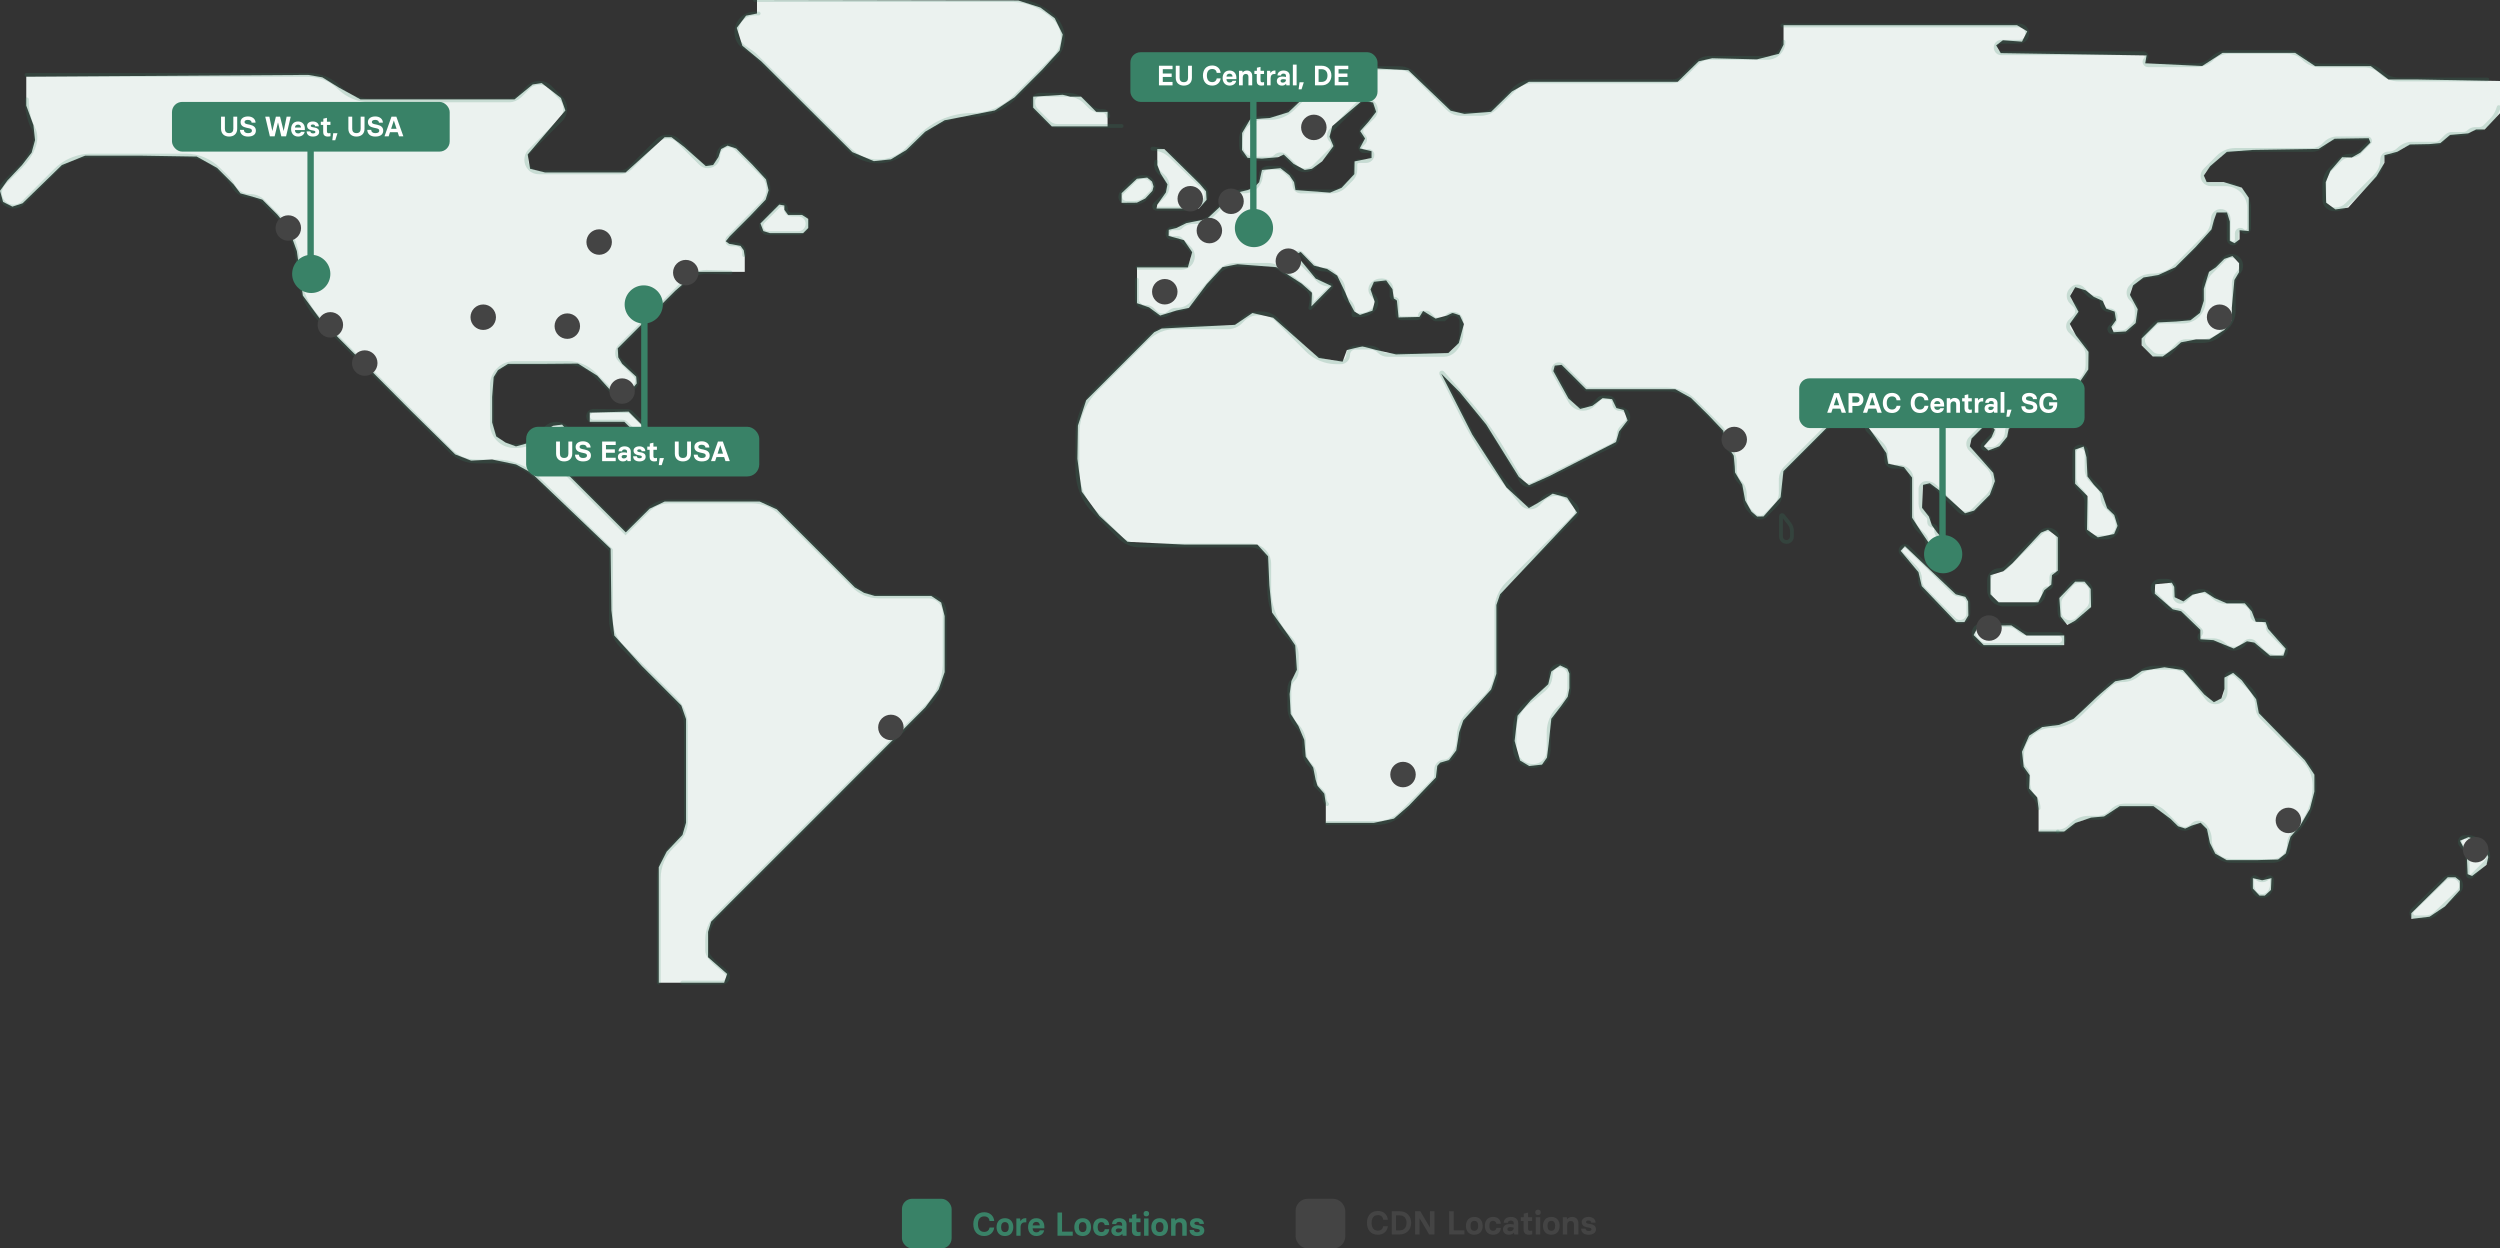 
<svg width="1962.418px" height="980px" viewBox="0 0 1962.418 980" version="1.1" xmlns="http://www.w3.org/2000/svg" xmlns:xlink="http://www.w3.org/1999/xlink">
    <rect x="0" y="0" width="1962.418" height="980" fill="#333333" stroke="none"/>
    <g id="Page-1" stroke="none" stroke-width="1" fill="none" fill-rule="evenodd">
        <g id="map">
            <g id="map-equirectangular">
                <polygon id="Path" fill="#EBF2EF" fill-rule="nonzero" points="1931.018 659.9 1936.318 670.2 1937.018 686.2 1940.518 687.6 1951.818 678.9 1953.218 672.7 1950.318 665.8 1944.518 659.4 1937.718 657.1"></polygon>
                <polygon id="Path" fill="#EBF2EF" fill-rule="nonzero" points="1921.418 688.6 1892.818 716.8 1892.818 721.3 1907.118 719.6 1919.218 711.5 1930.918 698.7 1930.918 691.4 1927.418 688.6"></polygon>
                <polygon id="Path" fill="#EBF2EF" fill-rule="nonzero" points="1768.418 689.3 1768.418 697.5 1773.618 703 1777.818 703 1782.618 698.6 1783.018 689.3 1775.718 691"></polygon>
                <path d="M1600.218,652.7 L1620.318,652.7 L1629.018,646 L1641.418,641.8 L1651.618,640.9 L1663.918,632.8 L1690.418,632.8 L1703.718,642.7 L1709.718,648.6 L1715.318,650.4 L1720.318,648.1 L1727.418,645.8 L1732.418,650.8 L1734.718,661.7 L1738.918,670.1 L1747.918,675.2 L1770.918,675.2 L1788.218,674.7 L1794.318,669.9 L1796.618,661.3 L1798.018,656.8 L1805.518,648.2 L1813.218,635 L1816.718,621.4 L1816.718,608.1 L1809.218,596.8 L1773.118,559.8 L1771.018,548.9 L1759.718,534 L1752.918,528.2 L1746.118,531.9 L1746.118,540.8 L1743.718,548.2 L1737.818,551.2 L1730.318,545.2 L1713.518,526 L1699.018,523.8 L1681.418,526.6 L1672.318,532.6 L1660.318,534.8 C1660.318,534.8 1648.118,545 1646.118,547 C1644.118,549 1627.818,564.2 1627.818,564.2 L1616.418,569 L1603.118,570.7 L1592.818,577.5 L1587.218,590.1 L1588.518,601.9 L1593.218,608.5 L1592.818,619 L1599.118,626 L1600.218,634.4 L1600.218,652.7 Z" id="Path" fill="#EBF2EF" fill-rule="nonzero"></path>
                <polygon id="Path" fill="#EBF2EF" fill-rule="nonzero" points="1693.718 253.1 1681.118 265.7 1681.118 271.1 1689.818 279.8 1697.718 279.8 1707.618 272.7 1712.018 268.7 1723.918 266.4 1734.318 266.4 1745.918 259.1 1751.918 251.3 1751.918 241.6 1753.918 219.8 1757.618 213.6 1757.618 206.6 1752.418 201 1746.018 203.2 1739.318 209.9 1734.018 213.4 1729.918 226.7 1729.918 236.1 1726.918 245.6 1719.418 251.4 1707.918 252.4"></polygon>
                <polygon id="Path" fill="#EBF2EF" fill-rule="nonzero" points="1691.718 458.6 1691.418 466 1705.518 478.3 1712.118 479.8 1727.218 494.4 1727.218 501.8 1737.418 502.5 1746.118 506.1 1753.418 509.1 1763.818 503.4 1769.618 504.4 1781.918 514.7 1792.418 514.7 1794.218 509.2 1787.718 502 1780.318 493.6 1778.418 488.3 1770.718 488.1 1767.518 479.9 1762.118 473.6 1747.918 473.6 1738.418 469.5 1730.718 464.5 1721.018 466.8 1713.918 472.1 1707.018 468.8 1706.718 460.7 1704.818 457.4 1692.818 458.5"></polygon>
                <polygon id="Path" fill="#EBF2EF" fill-rule="nonzero" points="1628.918 352.9 1628.918 379.7 1638.618 389.4 1638.218 415.8 1646.718 421.8 1659.518 419.2 1662.218 412.8 1659.618 404.3 1654.018 398.9 1649.918 387.3 1643.618 380.5 1638.618 374 1637.818 358.9 1635.618 350.5"></polygon>
                <polygon id="Path" fill="#EBF2EF" fill-rule="nonzero" points="1628.918 456.6 1616.518 469.4 1617.518 483.9 1622.718 490.6 1628.918 487.2 1641.418 476.5 1641.118 462.3 1636.318 456.6"></polygon>
                <polygon id="Path" fill="#EBF2EF" fill-rule="nonzero" points="1553.218 491.2 1549.218 498.5 1557.118 506.4 1620.318 506.4 1620.318 498.8 1590.618 498.8 1578.818 490.9"></polygon>
                <polygon id="Path" fill="#EBF2EF" fill-rule="nonzero" points="1562.418 451.5 1562.418 466.5 1568.818 472.8 1600.018 472.8 1604.718 463.3 1610.218 458.9 1610.718 451.5 1615.318 447.9 1615.318 421.8 1607.618 415.8 1602.118 418.1 1579.618 442.2 1572.518 448.4"></polygon>
                <polygon id="Path" fill="#EBF2EF" fill-rule="nonzero" points="1491.918 432.4 1505.918 449.1 1508.518 460.1 1535.518 488.3 1542.018 488.3 1545.118 483.1 1544.918 472.1 1542.718 468.5 1535.218 466.5 1495.318 428.7"></polygon>
                <polygon id="Path" fill="#EBF2EF" fill-rule="nonzero" points="892.418 140.3 880.418 151.6 880.418 159.2 892.418 159.1 899.018 155.8 904.618 149.8 905.518 146.4 904.318 142.5 900.518 139.4"></polygon>
                <polygon id="Path" fill="#EBF2EF" fill-rule="nonzero" points="908.418 117 908.418 129.5 911.018 136.2 916.418 144.7 915.218 151 908.418 160.6 907.818 163.7 918.618 163.7 941.118 163.7 947.118 156.8 946.718 150.2 941.918 144.5 913.918 117"></polygon>
                <polygon id="Path" fill="#EBF2EF" fill-rule="nonzero" points="811.018 75.9 811.018 84.5 825.618 99.2 869.418 99.2 869.418 87.8 860.518 87.8 848.618 75.9 840.218 75.9 834.218 74.4"></polygon>
                <polygon id="Path" fill="#EBF2EF" fill-rule="nonzero" points="594.218 0 594.218 10.6 585.618 12.3 578.318 21.9 582.718 35.9 597.618 48.2 669.018 119.4 685.918 126.5 699.318 125.1 711.518 117.7 726.218 103.4 741.518 94.4 763.018 90.2 780.918 86.7 796.418 76.4 818.318 54.5 831.818 39.6 834.218 27.1 827.918 14.3 816.618 5.9 799.318 0.4"></polygon>
                <polygon id="Path" fill="#EBF2EF" fill-rule="nonzero" points="1217.718 527.1 1215.318 537.1 1201.618 549.7 1191.218 561.8 1188.918 581.6 1193.218 597 1200.418 601.3 1210.418 600.2 1214.318 594.7 1215.618 584.2 1217.718 564.2 1225.718 553.8 1230.618 546.9 1231.918 540.2 1231.918 528.7 1230.318 525 1224.618 522.3"></polygon>
                <path d="M852.618,314.2 L846.118,334.1 L845.718,360.2 L849.118,385.9 L863.018,405 L885.018,425.3 L930.018,427.5 L987.018,427.5 L995.418,436.7 L996.418,459.5 L998.518,480.8 L1011.418,498.8 L1016.718,506.6 L1018.018,525.8 L1013.718,534.6 L1012.318,544.8 L1013.118,560.4 L1019.218,569.9 L1023.818,580.8 L1024.918,594 L1030.818,602.5 L1032.718,612.1 L1034.218,616.9 L1039.518,623 L1040.718,630.5 L1040.718,645.9 L1078.518,645.9 L1094.218,642.6 L1105.918,632.4 L1127.118,610.3 L1128.218,601.2 L1130.418,598.7 L1137.418,596.6 L1143.118,589 L1145.418,574.8 L1148.618,565.5 L1159.318,553.6 L1170.518,541.2 L1174.618,528.9 L1174.618,474.9 L1177.518,466.5 L1237.918,402.4 L1230.118,390.6 L1218.818,387.5 L1207.218,394.8 L1200.118,398.8 L1182.518,382.6 L1155.718,341.2 L1131.318,293.3 L1145.918,307.9 L1166.618,333.2 L1192.218,374.3 L1200.218,380.9 L1216.218,373.7 L1268.518,347 L1270.918,338.7 L1277.618,330 L1274.518,321.8 L1268.818,320.3 L1265.418,313.3 L1258.018,312.5 L1250.018,318.5 L1240.418,321 L1231.218,312.8 L1219.318,291.3 L1220.418,287 L1225.818,286.4 L1234.718,295.2 L1245.018,305.5 L1315.018,305.5 L1327.318,312.3 L1341.018,325.8 L1352.718,338.1 L1354.518,346.8 L1358.118,353.4 L1360.918,357.7 L1361.718,366.3 L1361.918,370.8 L1367.618,380.4 L1369.918,392.9 L1374.818,401.6 L1379.318,405.5 L1384.318,405.4 L1397.718,390.3 L1399.918,369.8 L1434.618,335.1 L1444.518,330.3 L1464.218,332.2 L1472.618,343.7 L1480.718,355.7 L1482.118,364 L1494.518,366.7 L1500.918,374.9 L1500.918,406.4 L1508.118,417.5 L1514.318,426.6 L1517.218,436.6 L1529.618,446.3 L1534.118,443.3 L1530.918,436 L1529.818,428.6 L1520.418,417.8 L1516.418,412.2 L1514.118,405.5 L1508.718,398.6 L1509.518,380.6 L1514.818,379.3 L1523.918,386.1 L1542.518,402.9 L1549.618,400.8 L1561.918,388.4 L1565.918,377.7 L1564.618,371.2 L1546.218,350.4 L1547.618,344.2 L1557.318,334.5 L1562.018,332.7 L1565.818,337.3 L1563.218,343.3 L1557.218,350.3 L1560.818,353.6 L1569.418,350.3 L1575.518,342.9 L1576.818,336.4 L1584.918,332.9 L1594.718,327.9 L1605.018,326.4 L1631.918,300.7 L1639.218,290 L1639.418,276.2 L1629.618,263.4 L1624.718,254.2 L1631.518,244.7 L1624.918,232.4 L1629.018,225.4 L1637.218,227.9 L1643.518,233 L1650.518,236.2 L1653.318,242.3 L1659.918,244.6 L1661.018,251.3 L1657.318,256.5 L1659.118,260.8 L1668.718,260.2 L1676.418,253.6 L1678.018,242.7 L1671.918,231.5 L1674.418,224 L1682.618,217.8 L1694.118,215.9 L1707.518,209.8 L1723.318,194.1 L1735.918,180.1 L1737.818,172.9 L1740.018,166.8 L1748.118,166.8 L1750.318,173.9 L1750.318,189 L1753.918,190.9 L1758.018,187.9 L1758.018,180.7 L1765.218,181.4 L1765.218,155.3 L1759.718,147.3 L1745.418,142.9 L1732.118,142.9 L1729.918,137.8 L1734.918,130.4 L1748.018,119.2 L1768.318,117.7 L1820.018,116.9 L1832.618,108.9 L1859.318,108.5 L1860.718,111.9 L1852.818,119.8 L1846.118,123.6 L1838.518,123.4 L1829.218,134.2 L1825.618,143 L1825.918,159.1 L1833.218,164.4 L1843.318,163 L1865.418,138.4 L1871.718,127.8 L1871.718,121.8 L1881.818,119.1 L1891.718,113.4 L1907.218,113.1 L1915.618,112.3 L1923.218,105.9 L1937.418,104.7 L1943.718,101.6 L1950.418,101.6 L1962.418,88.9 L1962.418,63.6 C1962.418,63.6 1899.118,62.4 1898.218,62.4 L1874.918,62.4 L1861.018,51.9 L1817.318,51.9 L1801.618,41.5 L1744.618,41.5 L1728.618,51.8 L1683.918,49.7 L1685.018,43.5 L1570.518,41.7 L1566.918,35.6 L1572.218,31.6 L1587.218,32.7 L1591.318,24.6 L1583.318,19.8 L1400.018,19.8 L1400.018,35.1 L1396.418,42.2 L1379.118,46.6 L1344.018,45.7 L1333.418,48.1 L1316.918,64.2 L1200.118,64.2 L1186.818,71.8 L1170.418,87.8 L1149.518,89.4 L1138.718,86.9 L1105.518,55.1 L1076.018,53.5 L1046.218,57.1 L1029.618,70.8 L1011.418,88.1 L996.818,92.6 L981.318,93.7 L975.018,104.4 L974.918,117.7 L979.318,123.9 L990.618,124.5 L1003.318,123.4 L1007.718,121.3 L1015.518,128.7 L1024.218,133.4 L1029.818,132.5 L1037.818,126.7 L1046.718,114.7 L1043.618,107.4 L1045.818,99 L1069.618,78.7 L1077.818,80.5 L1080.218,87.8 L1074.618,95.1 L1067.718,102.9 L1071.518,108.7 L1067.318,116.5 L1076.618,118.7 L1076.618,124 L1063.318,126.7 L1063.118,136.7 L1053.118,147.4 L1044.018,151.2 L1016.918,149.2 L1015.818,143 L1012.118,137.5 L1005.118,132 L990.618,133.4 L988.418,143 L984.618,147 L979.318,149.2 L969.618,151.5 L961.518,158.7 L947.218,172 L931.318,175.1 L923.318,179 L917.418,180.4 L917.318,185.2 L929.318,188.5 L935.818,198 L932.418,209.9 L892.518,209.9 L892.518,238 L902.018,241.3 L910.718,247.7 L923.618,243.7 L933.218,241.7 L947.318,223 L959.618,209.7 L971.418,207.4 L1001.818,209.7 L1021.818,222.7 L1029.818,229.8 L1029.418,240.5 L1045.218,224.5 L1032.818,218.7 L1017.018,199.6 L1021.018,197.8 L1031.418,208.5 L1041.818,211.2 L1049.618,216.3 L1056.018,229.6 L1058.918,236.7 L1063.118,244.5 L1067.518,247.2 L1077.318,243.9 L1079.118,236.8 L1075.818,227.2 L1078.518,221.2 L1088.118,220.1 L1093.018,227 L1094.118,234.3 L1096.518,235.9 L1097.818,249.2 L1114.218,248.8 L1117.118,244.1 L1126.918,250.1 L1135.818,247.7 C1135.818,247.7 1139.618,245.9 1140.018,245.7 C1140.418,245.5 1145.818,247.5 1145.818,247.5 L1149.118,254.4 L1145.118,269.3 L1136.918,277.1 L1095.818,278.2 L1079.818,274.6 C1079.818,274.6 1070.518,272 1069.418,272 C1068.318,272 1057.218,274.8 1057.218,274.8 L1053.918,283.9 L1035.218,281 L999.418,249.4 L983.118,245.7 L969.418,255 C969.418,255 948.718,256.1 947.018,256.1 C945.318,256.1 911.918,257.9 911.918,257.9 L906.018,260.8 L852.618,314.2 Z" id="Path" fill="#EBF2EF" fill-rule="nonzero"></path>
                <polygon id="Path" fill="#EBF2EF" fill-rule="nonzero" points="529.018 342.3 521.718 351.4 529.018 353.5 550.318 353.5 550.318 350.4 545.418 344.2"></polygon>
                <polygon id="Path" fill="#EBF2EF" fill-rule="nonzero" points="558.318 347.9 559.718 353.1 572.318 353.1 576.718 348.6"></polygon>
                <polygon id="Path" fill="#EBF2EF" fill-rule="nonzero" points="462.918 323.9 462.918 331.1 490.118 331.1 502.318 343.4 505.318 343.4 509.518 339.2 505.618 335.3 493.418 323.1"></polygon>
                <polygon id="Path" fill="#EBF2EF" fill-rule="nonzero" points="611.718 160.6 596.918 175.4 599.218 181.4 604.318 183 630.418 183 634.418 179 634.418 171.8 629.518 168.7 618.618 168.7 615.718 164.7 615.718 161.3"></polygon>
                <polyline id="Path" fill="#EBF2EF" fill-rule="nonzero" points="241.918 58.8 253.018 60.7 266.118 68.8 282.918 78 403.918 78 418.118 66.3 425.218 65.2 440.318 76.9 443.818 86.7 414.218 121.3 416.118 132.5 427.918 135.4 491.018 135.4 521.718 107.7 527.118 107.7 536.918 115.2 554.018 130.4 559.818 129.5 563.918 123.3 566.018 117 571.118 114.3 577.918 116.6 590.818 129.5 601.318 140.9 603.318 149.4 601.018 156.7 588.818 169.5 572.818 185.5 569.718 189.4 572.418 191.4 581.318 193 583.818 196.5 584.618 201.4 584.618 213.4 547.018 213.4 530.018 228.3 504.118 254.2 484.918 273.4 485.318 280.5 488.418 285.6 499.418 295.7 499.818 301 495.618 305.9 488.218 311.6 481.918 309.4 468.818 294.9 453.718 285.4 429.318 285.6 398.818 285.6 390.918 290.5 387.518 296 386.318 311.6 386.318 331.6 389.518 342.6 396.818 347.4 405.018 350.4 416.018 347.4 425.018 339.5 434.218 334.2 441.218 333.3 447.618 340.7 448.818 347.9 442.218 354.3 438.818 361.8 444.118 370.8 491.218 417.9 509.918 399.3 521.718 393.7 577.318 393.7 596.318 393.7 609.718 399.8 622.718 412.8 671.018 461.1 678.318 465.4 686.718 467.8 731.018 467.8 738.818 473 741.518 483.6 741.518 527.6 736.818 541.2 726.318 555.3 641.818 639.9 573.218 708.4 558.218 723.5 555.818 731.5 555.818 746.3 555.818 751.4 570.818 764.5 568.418 771.4 517.118 771.4 517.118 687.8 517.118 680.7 523.318 668.5 535.718 655.4 538.518 645.8 538.518 564.5 534.818 553.8 503.918 522.9 482.218 498.9 479.918 479.1 479.318 430.7 417.018 371.1 405.118 364.6 386.318 360.7 369.818 361.6 357.318 356.7 322.718 322.6 251.718 251.1 237.718 232 235.718 216.9 233.018 197.1 226.618 179.4 217.718 168.5 205.918 156.7 196.118 153.8 188.718 151.8 183.318 144.7 170.418 131.8 154.418 122.9 111.018 122.2 66.818 122.2 48.618 129.5 17.718 159.6 9.718 162.2 2.418 158.5 0.018 149.8 5.718 141.8 17.318 129.5 24.818 119.8 27.518 110 26.218 98.2 20.618 82.9 20.618 60.2"></polyline>
                <path d="M880.418,98.9 L830.318,98.9 C827.418,98.9 824.718,97.8 822.718,95.7 L813.518,86.5 C811.918,84.9 811.118,82.8 811.118,80.6 L811.118,79.3 C811.118,76.6 813.318,74.4 816.018,74.4 L838.218,74.4 C843.318,74.4 848.218,76.4 851.818,80 L855.218,83.4 C857.618,85.8 860.918,87.2 864.318,87.2 L865.818,87.2 C868.118,87.2 869.918,89.1 869.918,91.3" id="Path" stroke-opacity="0.2" stroke="#398267" stroke-width="3" stroke-linecap="round"></path>
                <path d="M880.818,151.1 C877.818,154.1 879.918,159.2 884.118,159.2 L890.718,159.2 C893.818,159.2 896.818,158 899.018,155.8 L903.418,151.4 C904.718,150.1 905.518,148.3 905.518,146.4 C905.518,142.3 902.218,139 898.118,139 L896.918,139 C894.418,139 891.918,140 890.118,141.8 L880.818,151.1 Z" id="Path" stroke-opacity="0.2" stroke="#398267" stroke-width="3" stroke-linecap="round"></path>
                <path d="M599.118,173.7 C595.718,177.1 598.118,183 603.018,183 L626.618,183 C630.718,183 633.918,179.7 633.918,175.7 C633.918,171.6 630.618,168.4 626.618,168.4 L621.318,168.4 C618.918,168.4 616.918,166.5 616.918,164 C616.918,162.1 615.418,160.6 613.518,160.6 C612.718,160.6 611.918,161 611.218,161.6 L599.118,173.7 Z" id="Path" stroke-opacity="0.2" stroke="#398267" stroke-width="3" stroke-linecap="round"></path>
                <path d="M20.841,58.8 L242.018,58.8 C251.118,58.8 259.818,62.4 266.218,68.8 C272.718,75.2 281.318,78.8 290.418,78.8 L399.518,78.8 C402.718,78.8 405.818,77.5 408.118,75.2 L414.718,68.6 C419.518,63.8 427.218,63.8 431.918,68.6 L440.118,76.8 C444.918,81.6 444.918,89.4 440.118,94.2 L416.018,118.3 C412.118,122.2 412.118,128.5 415.918,132.4 C417.818,134.4 420.518,135.3 423.218,135.3 L486.618,135.3 C489.618,135.3 492.518,134.1 494.618,132 L516.118,110.5 C520.518,106.1 527.818,106.1 532.218,110.5 L549.818,128.1 C555.018,133.3 563.818,129.6 563.818,122.3 C563.818,115 572.618,111.4 577.818,116.5 L598.618,137.3 C604.718,143.4 604.718,153.3 598.618,159.4 L571.618,186.8 C569.818,188.6 571.118,191.8 573.718,191.8 L577.518,191.8 C581.218,191.8 584.118,194.8 584.118,198.4 L584.118,200.3" id="Path" stroke-opacity="0.2" stroke="#398267" stroke-width="3" stroke-linecap="round"></path>
                <path d="M573.418,213.9 L554.618,213.4 C548.418,213.4 542.418,215.9 538.018,220.3 L486.818,271.5 C483.618,274.7 483.618,279.8 486.818,282.9 L498.418,294.5 C500.818,296.9 500.818,300.7 498.418,303.1 L491.518,310 C489.118,312.4 485.318,312.4 482.918,310 L466.318,293.4 C460.918,288 453.618,285 445.918,285 L403.518,285 C393.918,285 386.118,292.8 386.118,302.4 L386.118,332.7 C386.118,342.3 393.918,350.1 403.518,350.1 L406.218,350.1 C411.518,350.1 416.618,348 420.318,344.2 L428.618,335.9 C433.118,331.4 440.318,331.5 444.718,336.1 C449.018,340.6 448.718,347.8 444.318,352.2 L441.318,355.2 C437.718,358.8 437.718,364.7 441.318,368.4 L491.018,418.1 L508.618,400.5 C513.018,396.1 519.018,393.6 525.318,393.6 L590.118,393.6 C598.718,393.6 607.018,397 613.118,403.1 L670.018,460 C675.318,465.3 682.418,468.2 689.818,468.2 L728.618,468.2 C735.718,468.2 741.518,474 741.518,481.1 L741.518,520.7 C741.518,533.3 736.518,545.4 727.618,554.3 L562.718,718.9 C557.818,723.8 555.118,730.4 555.118,737.3 L555.118,746.2 C555.118,752.5 565.118,758.5 569.518,762.9 L570.118,763.5 C573.018,766.4 570.918,771.3 566.918,771.3 L535.518,771.3" id="Path" stroke-opacity="0.2" stroke="#398267" stroke-width="3" stroke-linecap="round"></path>
                <path d="M595.518,10.6 L592.618,10.6 C578.218,10.6 572.518,29.3 584.518,37.3 C588.518,40 591.618,42.2 592.918,43.5 L666.818,117.4 C679.218,129.8 699.418,129.8 711.918,117.4 L722.118,107.2 C733.018,96.3 747.718,90.2 763.118,90.2 C775.618,90.2 787.718,85.2 796.518,76.4 L827.918,45 C836.418,36.5 836.418,22.8 827.918,14.3 C818.818,5.2 806.418,0 793.518,0 L592.618,0" id="Path" stroke-opacity="0.2" stroke="#398267" stroke-width="3" stroke-linecap="round"></path>
                <path d="M492.518,322.7 C493.618,322.7 494.718,323.2 495.518,323.9 L506.818,335.2 C509.518,337.9 507.618,342.5 503.818,342.5 L503.418,342.5 C502.318,342.5 501.218,342.1 500.418,341.2 L491.518,332.3 C490.718,331.5 489.618,331 488.518,331 L465.918,331 C464.818,331 463.718,330.6 462.918,329.8 C460.218,327.1 462.118,322.5 465.918,322.5 L478.018,322.6 L492.518,322.7 Z" id="Path" stroke-opacity="0.2" stroke="#398267" stroke-width="3" stroke-linecap="round"></path>
                <path d="M522.518,348.6 C520.718,350.4 522.018,353.5 524.518,353.5 L548.918,353.5 C551.218,353.5 552.318,350.7 550.718,349.1 L547.318,345.7 C545.218,343.6 542.318,342.4 539.318,342.4 L533.718,342.4 C530.618,342.3 527.518,343.6 525.218,345.9 L522.518,348.6 Z" id="Path" stroke-opacity="0.2" stroke="#398267" stroke-width="3" stroke-linecap="round"></path>
                <path d="M561.218,353.5 L572.318,353.5 L578.418,347.4 L561.218,347.7 C559.618,347.8 558.318,349.1 558.318,350.6 C558.318,352.2 559.618,353.5 561.218,353.5 Z" id="Path" stroke-opacity="0.2" stroke="#398267" stroke-width="3" stroke-linecap="round" stroke-linejoin="round"></path>
                <path d="M904.618,116.7 C910.018,116.7 915.118,118.8 919.018,122.5 L944.918,147.4 C947.918,150.3 947.918,155.2 944.918,158.1 L943.118,159.9 C940.618,162.4 937.318,163.8 933.818,163.8 L907.818,163.8 C906.118,163.8 905.318,161.8 906.518,160.6 L913.318,153.8 C915.318,151.8 916.518,149 916.518,146.2 C916.518,143.3 915.318,140.4 913.218,138.4 L910.218,135.6 C907.818,133.3 906.918,129.9 907.718,126.9" id="Path" stroke-opacity="0.2" stroke="#398267" stroke-width="3" stroke-linecap="round" stroke-linejoin="round"></path>
                <path d="M892.418,219.5 L892.418,234.6 C892.418,238.1 895.218,240.9 898.718,240.9 L899.518,240.9 C901.518,240.9 903.418,241.7 904.818,243.1 L907.018,245.3 C908.418,246.7 910.318,247.5 912.318,247.5 L912.618,247.5 C914.618,247.5 916.518,246.7 917.918,245.3 C919.318,243.9 921.218,243.1 923.218,243.1 L924.318,243.1 C928.318,243.1 932.118,241.5 934.918,238.7 L955.318,214.8 C959.018,210.4 964.418,207.9 970.218,207.9 L995.018,207.9 C999.518,207.9 1003.818,209.7 1007.018,212.9 L1025.618,226.4 C1028.318,228.4 1029.918,231.6 1029.618,235 C1029.318,238.4 1028.518,241.8 1028.518,241.8 L1041.118,229.2 L1044.818,225.5 C1045.518,224.8 1045.018,223.5 1044.018,223.5 C1040.418,223.5 1037.018,222.1 1034.518,219.6 L1017.818,202.9 C1016.718,201.8 1016.718,200.1 1017.818,199.1 C1018.918,198 1020.618,198 1021.618,199.1 L1030.218,207.7 C1032.718,210.2 1036.118,211.6 1039.618,211.6 C1042.118,211.6 1044.418,212.6 1046.218,214.3 L1050.918,219 C1053.218,221.3 1054.618,224.5 1054.618,227.9 C1054.618,230.6 1055.718,233.2 1057.618,235.2 L1059.018,236.6 C1061.218,238.8 1062.518,241.9 1062.518,245 L1062.518,247.4 L1067.518,247.4 C1071.518,247.4 1075.318,245.8 1078.118,243 C1081.118,240 1081.118,235.3 1078.118,232.3 L1077.518,231.7 C1075.018,229.2 1075.018,225.2 1077.518,222.8 C1079.318,221 1081.618,220.1 1084.118,220.1 L1084.918,220.1 C1089.018,220.1 1092.318,223.4 1092.318,227.5 L1092.318,232.2 C1092.318,233.5 1093.318,234.5 1094.618,234.5 C1095.918,234.5 1096.918,235.5 1096.918,236.8 L1096.918,246.8 C1096.918,248.4 1098.218,249.8 1099.918,249.8 L1112.418,249.8 C1113.618,249.8 1114.618,248.8 1114.618,247.6 C1114.618,246.4 1115.618,245.4 1116.818,245.4 L1119.918,245.4 C1120.518,245.4 1121.118,245.6 1121.518,246.1 L1125.418,250 C1125.818,250.4 1126.418,250.7 1127.018,250.7 L1133.618,250.7 L1136.118,248.2 C1137.318,247 1139.018,246.3 1140.718,246.3 C1144.318,246.3 1147.218,249.2 1147.218,252.8 L1147.218,257.8 L1147.218,260.8 C1147.218,266.2 1145.118,271.3 1141.318,275.2 C1139.118,277.4 1136.218,278.6 1133.218,278.6 L1089.418,278.6 C1086.818,278.6 1084.318,277.6 1082.418,275.7 C1080.618,273.9 1078.018,272.8 1075.418,272.8 L1064.018,272.8 C1060.818,272.8 1058.218,275.4 1058.218,278.6 C1058.218,281.8 1055.618,284.4 1052.418,284.4 L1049.318,284.4 C1040.518,284.4 1032.118,280.9 1025.918,274.7 L1001.918,250.7 C998.918,247.7 994.718,246 990.418,246 L987.418,246 C983.118,246 979.018,247.7 975.918,250.7 L973.818,252.8 C971.218,255.4 967.618,256.9 963.818,256.9 L922.218,256.9 C914.118,256.9 906.318,260.1 900.518,265.9 L860.318,306.1 C850.918,315.5 845.718,328.2 845.718,341.4 L845.718,369.1 C845.718,381.5 850.618,393.3 859.318,402 L879.018,421.7 C883.118,425.8 888.818,428.2 894.618,428.2 L981.918,428.2 C989.818,428.2 996.318,434.6 996.318,442.6 L996.318,462.4 C996.318,476.6 1002.018,490.3 1012.018,500.4 C1015.818,504.2 1017.918,509.3 1017.918,514.7 L1017.918,526.6 C1017.918,529.2 1016.918,531.7 1015.018,533.5 C1013.218,535.3 1012.118,537.8 1012.118,540.4 L1012.118,555.5 C1012.118,560.7 1014.218,565.8 1017.918,569.5 C1021.618,573.2 1023.718,578.2 1023.718,583.5 L1023.718,589.4 C1023.718,593.4 1025.318,597.2 1028.118,600 C1030.918,602.8 1032.518,606.6 1032.518,610.6 L1032.518,616.2 L1037.718,621.4 C1039.018,622.7 1039.718,624.5 1039.718,626.3 C1039.718,628.1 1040.418,629.9 1041.718,631.2" id="Path" stroke-opacity="0.2" stroke="#398267" stroke-width="3" stroke-linecap="round" stroke-linejoin="round"></path>
                <path d="M1400.018,32.7 C1400.018,39.7 1394.318,45.4 1387.318,45.4 L1341.818,45.4 C1338.018,45.4 1334.518,46.9 1331.818,49.5 L1320.718,60.6 C1318.618,62.7 1315.718,63.9 1312.618,63.9 L1203.418,63.9 C1197.718,63.9 1192.318,66.2 1188.318,70.2 L1174.018,84.5 C1170.918,87.6 1166.618,89.4 1162.218,89.4 L1146.718,89.4 C1142.918,89.4 1139.218,87.9 1136.618,85.2 L1109.418,58 C1106.518,55.1 1102.618,53.5 1098.518,53.5 L1061.718,53.5 C1052.318,53.5 1043.318,57.2 1036.618,63.8 L1015.018,85.1 C1010.218,89.9 1003.618,92.6 996.818,92.6 L991.018,92.6 C981.718,92.6 974.218,100.1 974.218,109.4 L974.218,114.6 C974.218,120.1 978.618,124.5 984.118,124.5 L997.218,124.5 C998.718,124.5 1000.118,123.9 1001.218,122.8 C1003.418,120.6 1007.018,120.6 1009.218,122.8 L1017.118,130.7 C1021.118,134.7 1027.718,134.7 1031.718,130.7 L1044.718,117.7 C1046.818,115.6 1046.818,112.2 1044.718,110.1 C1042.618,108 1042.618,104.6 1044.718,102.5 L1066.518,80.7 C1069.618,77.6 1074.618,77.6 1077.718,80.7 C1080.818,83.8 1080.818,88.8 1077.718,91.9 L1069.918,99.7 C1068.118,101.5 1068.118,104.5 1069.918,106.4 L1070.518,107 C1071.918,108.4 1071.918,110.6 1070.518,112 L1068.618,113.9 C1066.918,115.6 1068.118,118.6 1070.518,118.6 L1074.418,118.6 C1076.018,118.6 1077.318,119.9 1077.318,121.5 C1077.318,124.2 1075.118,126.4 1072.418,126.4 L1066.618,126.4 C1065.118,126.4 1063.918,127.6 1063.918,129.1 L1063.918,133.2 C1063.918,136 1062.818,138.6 1060.918,140.6 L1055.518,146 C1052.818,148.7 1049.018,150.3 1045.218,150.3 L1021.118,150.3 C1018.318,150.3 1016.118,148.1 1016.118,145.3 C1016.118,142.9 1015.118,140.6 1013.518,138.9 L1009.018,134.4 C1007.318,132.7 1005.018,131.7 1002.518,131.7 L995.618,131.7 C992.318,131.7 989.718,134.4 989.718,137.6 C989.718,140.9 988.418,144.1 986.018,146.5 C983.618,148.9 980.518,150.2 977.118,150.2 L975.418,150.2 C972.118,150.2 968.918,151.5 966.518,153.9 L951.218,169.2 C947.918,172.5 943.518,174.3 938.918,174.3 L936.218,174.3 C932.718,174.3 929.418,175.7 926.918,178.2 C926.318,178.8 925.418,179.2 924.618,179.2 L920.718,179.2 C918.318,179.2 916.418,181.1 916.418,183.5 C916.418,185.3 917.918,186.8 919.718,186.8 L924.418,186.8 C925.318,186.8 926.118,187.1 926.718,187.8 L933.818,194.9 C935.518,196.6 936.418,198.9 936.418,201.2 C936.418,206.2 932.418,210.2 927.418,210.2 L892.968,210.2" id="Path" stroke-opacity="0.2" stroke="#398267" stroke-width="3" stroke-linecap="round" stroke-linejoin="round"></path>
                <path d="M1952.418,62.4 L1882.618,62.4 C1877.618,62.4 1872.818,60.4 1869.218,56.9 C1865.718,53.4 1860.918,51.4 1855.818,51.4 L1821.318,51.4 C1816.518,51.4 1811.918,49.5 1808.518,46.1 C1805.118,42.7 1800.518,40.8 1795.718,40.8 L1749.218,40.8 C1744.518,40.8 1740.018,42.7 1736.618,46 C1733.318,49.3 1728.718,51.2 1724.018,51.2 L1686.118,51.2 C1683.618,51.2 1682.418,48.2 1684.218,46.5 C1685.918,44.8 1684.718,41.8 1682.318,41.8 L1571.018,41.8 C1568.518,41.8 1566.518,39.8 1566.518,37.3 C1566.518,34.8 1568.518,32.8 1571.018,32.8 L1584.918,32.8 C1588.518,32.8 1591.318,29.9 1591.318,26.4 C1591.318,22.8 1588.418,20 1584.918,20 L1399.143,20" id="Path" stroke-opacity="0.2" stroke="#398267" stroke-width="3" stroke-linecap="round" stroke-linejoin="round"></path>
                <path d="M1041.696,646 L1081.218,646 C1088.218,646 1094.918,643.2 1099.918,638.3 L1125.418,612.8 C1126.618,611.6 1127.318,610 1127.318,608.3 L1127.318,604.2 C1127.318,600.7 1130.218,597.8 1133.718,597.8 C1135.418,597.8 1137.018,597.1 1138.218,595.9 C1142.518,591.6 1145.018,585.7 1145.018,579.6 L1145.018,578.5 C1145.018,571.7 1147.718,565.1 1152.618,560.3 L1166.018,546.9 C1171.518,541.4 1174.618,533.9 1174.618,526.1 L1174.618,478.8 C1174.618,471.2 1177.618,464 1182.918,458.6 L1236.118,405.4 C1238.618,402.9 1238.618,399 1236.118,396.5 L1231.718,392.1 C1228.918,389.3 1225.218,387.8 1221.318,387.8 C1217.418,387.8 1213.718,389.3 1210.918,392.1 L1207.218,395.8 C1205.618,397.4 1203.418,398.3 1201.218,398.3 C1198.718,398.3 1196.218,397.2 1194.618,395.2 L1184.318,382.7 C1170.418,366 1158.618,347.7 1148.818,328.3 L1131.318,293.3 C1131.018,292.6 1131.818,292.1 1132.318,292.6 L1150.618,313.2 C1161.718,325.7 1171.618,339.3 1180.118,353.7 L1194.218,377.5 C1196.018,380.6 1199.918,381.8 1203.218,380.2 L1265.618,349.4 C1268.618,347.9 1270.518,344.9 1270.518,341.6 C1270.518,339.3 1271.418,337.1 1273.118,335.4 L1276.318,332.2 C1277.518,331 1278.218,329.3 1278.218,327.6 C1278.218,324 1275.318,321.1 1271.718,321.1 L1271.518,321.1 C1269.118,321.1 1267.118,319.1 1267.118,316.7 C1267.118,314.1 1265.018,312 1262.418,312 L1258.318,312 C1257.018,312 1255.818,312.5 1254.918,313.4 L1250.818,317.5 C1248.618,319.7 1245.718,320.9 1242.618,320.9 C1238.418,320.9 1234.618,318.6 1232.518,315 L1219.818,292.4 C1218.818,290.7 1219.118,288.6 1220.518,287.2 C1222.218,285.5 1225.018,285.5 1226.718,287.2 L1245.218,305.7 L1308.418,305.7 C1316.418,305.7 1324.118,308.9 1329.818,314.6 L1350.818,335.6 C1353.118,337.9 1354.318,340.9 1354.318,344.2 C1354.318,347.7 1355.718,351.1 1358.218,353.6 C1360.518,355.9 1361.818,359.1 1361.818,362.4 L1361.818,369 C1361.818,372.4 1363.118,375.6 1365.518,378.1 C1368.118,380.7 1369.618,384.3 1369.618,388.1 L1369.618,391 C1369.618,394.8 1371.118,398.4 1373.818,401.1 L1377.218,404.5 C1379.618,406.9 1383.518,406.9 1385.918,404.5 L1393.818,396.6 C1396.318,394.1 1397.818,390.6 1397.818,387 L1397.818,376.7 C1397.818,373.1 1399.218,369.6 1401.818,367.1 L1409.518,359.4 L1430.318,338.6 C1434.818,334.1 1440.918,331.5 1447.318,331.5 L1461.518,331.5 C1463.618,331.5 1465.418,333.2 1465.418,335.4 C1465.418,336.4 1465.818,337.4 1466.518,338.1 L1476.818,348.4 C1479.318,350.9 1480.718,354.2 1480.718,357.7 L1480.718,360.9 C1480.718,363.9 1483.118,366.3 1486.118,366.3 L1490.418,366.3 C1493.118,366.3 1495.818,367.4 1497.718,369.3 C1499.618,371.2 1500.718,373.9 1500.718,376.6 L1500.718,384.9 L1500.718,402.6 C1500.718,407.8 1502.818,412.8 1506.518,416.5 L1509.818,419.8 C1511.818,421.8 1512.818,424.4 1512.818,427.2 C1512.818,429.5 1513.718,431.8 1515.418,433.4 L1527.818,445.8 C1529.018,447 1531.018,447 1532.318,445.8 L1532.918,445.2 C1534.118,444 1534.118,442 1532.918,440.7 C1531.318,439.1 1530.318,436.8 1530.318,434.5 L1530.318,432.4 C1530.318,430.5 1529.518,428.7 1528.218,427.3 L1521.718,420.8 C1520.418,419.5 1519.718,417.8 1519.718,416 L1519.718,415.3 C1519.718,413.8 1518.518,412.6 1517.018,412.6 C1515.518,412.6 1514.318,411.4 1514.318,409.9 L1514.318,407.5 C1514.318,406.8 1514.018,406.1 1513.518,405.6 L1510.518,402.6 C1508.618,400.7 1507.518,398.1 1507.518,395.4 L1507.518,383.8 C1507.518,381.2 1509.618,379.1 1512.218,379.1 C1514.818,379.1 1517.218,380.1 1519.018,381.9 L1537.918,400.8 C1540.918,403.8 1545.818,403.8 1548.818,400.8 L1560.318,389.3 C1566.718,382.9 1566.718,372.6 1560.318,366.2 L1546.718,352.6 C1544.418,350.3 1544.418,346.5 1546.718,344.2 L1556.918,334 C1557.818,333.1 1559.018,332.6 1560.218,332.6 C1562.818,332.6 1564.918,334.7 1564.918,337.3 L1564.918,338.8 C1564.918,340 1564.418,341.2 1563.518,342.1 L1556.918,348.7 C1555.518,350.1 1556.518,352.4 1558.418,352.4 L1563.118,352.4 C1565.318,352.4 1567.418,351.5 1568.918,350 L1572.018,346.9 C1574.118,344.8 1575.318,341.9 1575.318,338.8 C1575.318,335.9 1577.618,333.6 1580.518,333.6 C1583.318,333.6 1586.018,332.5 1587.918,330.5 C1589.918,328.5 1592.618,327.4 1595.318,327.4 L1599.418,327.4 C1602.618,327.4 1605.618,326.1 1607.818,323.9 L1633.818,297.9 C1636.918,294.8 1638.618,290.6 1638.618,286.2 L1638.618,278.8 C1638.618,275.5 1637.318,272.3 1634.918,269.9 L1624.918,259.9 C1622.818,257.8 1622.818,254.3 1624.918,252.2 L1628.718,248.4 C1631.018,246.1 1631.018,242.3 1628.718,240 L1625.818,237.1 C1623.118,234.4 1623.118,230.1 1625.818,227.4 L1626.718,226.5 C1628.918,224.3 1632.418,224.3 1634.618,226.5 L1639.018,230.9 C1640.918,232.8 1643.418,233.8 1646.118,233.8 C1648.218,233.8 1649.818,235.5 1649.818,237.5 C1649.818,240.8 1652.518,243.6 1655.918,243.6 C1658.518,243.6 1660.718,245.7 1660.718,248.4 C1660.718,251 1659.718,253.5 1657.818,255.3 L1656.518,256.6 C1654.918,258.2 1656.018,260.9 1658.318,260.9 L1664.818,260.9 C1667.218,260.9 1669.518,260 1671.118,258.3 L1674.818,254.6 C1676.318,253.1 1677.218,251 1677.218,248.8 L1677.218,244.3 C1677.218,241 1675.918,237.8 1673.518,235.4 L1672.818,234.7 C1670.118,232 1670.118,227.6 1672.818,224.9 L1675.618,222.1 C1679.318,218.4 1684.318,216.3 1689.518,216.3 C1696.518,216.3 1703.218,213.5 1708.118,208.6 L1731.418,185.3 C1735.018,181.7 1737.018,176.8 1737.018,171.8 C1737.018,168.4 1739.818,165.6 1743.218,165.6 C1746.618,165.6 1749.418,168.4 1749.418,171.8 L1749.418,187.5 C1749.418,189.5 1751.018,191.1 1753.018,191.1 C1754.618,191.1 1755.818,189.8 1755.818,188.3 L1755.818,183.2 C1755.818,180.7 1758.818,179.4 1760.618,181.2 C1762.418,183 1765.418,181.7 1765.418,179.2 L1765.418,163.1 C1765.418,152.9 1757.118,144.6 1746.918,144.6 L1735.518,144.6 C1733.418,144.6 1731.318,143.7 1730.118,141.9 C1728.218,139.3 1728.618,135.8 1730.818,133.6 L1741.118,123.3 C1744.718,119.7 1749.518,117.7 1754.518,117.7 L1814.618,117.7 C1818.118,117.7 1821.418,116.3 1823.918,113.9 L1825.318,112.5 C1827.818,110 1831.218,108.6 1834.818,108.6 L1858.418,108.6 C1860.218,108.6 1861.118,110.8 1859.818,112 L1852.118,119.7 C1850.518,121.3 1848.318,122.2 1846.018,122.2 L1844.618,122.2 C1841.718,122.2 1838.818,123.4 1836.818,125.4 L1829.518,132.7 C1826.318,135.9 1824.518,140.2 1824.518,144.7 L1824.518,156.6 C1824.518,160.8 1827.918,164.3 1832.218,164.3 L1833.518,164.3 C1836.718,164.3 1839.818,163 1842.118,160.7 L1864.518,138.3 C1867.918,134.9 1869.918,130.2 1869.918,125.3 C1869.918,122.7 1872.018,120.5 1874.718,120.5 L1875.118,120.5 C1878.018,120.5 1880.818,119.3 1882.818,117.3 C1885.718,114.4 1889.518,112.8 1893.618,112.8 L1911.718,112.8 C1913.418,112.8 1915.118,112.1 1916.318,110.9 L1920.218,107 C1921.418,105.8 1923.118,105.1 1924.818,105.1 L1933.518,105.1 C1935.218,105.1 1936.918,104.4 1938.118,103.2 C1939.318,102 1941.018,101.3 1942.718,101.3 L1945.918,101.3 C1947.618,101.3 1949.318,100.6 1950.518,99.4 L1955.618,94.3 C1958.418,91.5 1960.418,87.9 1961.418,84.1" id="Path" stroke-opacity="0.2" stroke="#398267" stroke-width="3" stroke-linecap="round" stroke-linejoin="round"></path>
                <path d="M1735.218,214 C1731.818,217.4 1729.918,221.9 1729.918,226.7 L1729.918,236.1 C1729.918,240.4 1728.218,244.6 1725.118,247.6 C1722.018,250.7 1717.918,252.4 1713.618,252.4 L1696.818,252.4 C1694.718,252.4 1692.718,253.2 1691.318,254.7 L1684.518,261.5 C1681.418,264.6 1681.418,269.5 1684.518,272.6 L1688.918,277 C1690.418,278.5 1692.418,279.3 1694.418,279.3 L1697.818,279.3 C1699.918,279.3 1701.918,278.5 1703.318,277 L1710.218,270.1 C1711.718,268.6 1713.718,267.8 1715.718,267.8 L1728.118,267.8 C1734.018,267.8 1739.618,265.5 1743.718,261.3 L1748.118,256.9 C1751.518,253.5 1753.418,248.9 1753.418,244.1 L1753.418,223 C1753.418,219.7 1754.718,216.6 1757.018,214.2 C1760.618,210.6 1759.818,204.5 1755.518,201.9 C1752.418,200.2 1748.518,200.7 1746.018,203.2 L1735.218,214 Z" id="Path" stroke-opacity="0.2" stroke="#398267" stroke-width="3" stroke-linecap="round" stroke-linejoin="round"></path>
                <path d="M1188.918,586.6 C1188.918,594.7 1195.518,601.3 1203.618,601.3 C1206.818,601.3 1209.918,600 1212.118,597.8 C1214.418,595.5 1215.618,592.5 1215.618,589.3 L1215.618,582.7 L1215.618,574.6 C1215.618,567.9 1218.318,561.4 1223.018,556.6 L1226.418,553.2 C1229.918,549.7 1231.818,545 1231.818,540.1 L1231.818,529.8 C1231.818,525.7 1228.518,522.5 1224.518,522.5 C1220.418,522.5 1217.218,525.8 1217.218,529.8 C1217.218,534.3 1215.218,538.5 1211.818,541.4 L1198.418,552.5 C1192.318,557.4 1188.918,564.8 1188.918,572.6 L1188.918,586.6 Z" id="Path" stroke-opacity="0.2" stroke="#398267" stroke-width="3" stroke-linecap="round" stroke-linejoin="round"></path>
                <path d="M1615.318,652.7 C1618.918,652.7 1622.318,651.3 1624.818,648.8 L1626.118,647.5 C1629.718,643.9 1634.518,641.9 1639.518,641.9 L1646.618,641.9 C1650.418,641.9 1654.018,640.4 1656.718,637.7 L1658.018,636.4 C1660.618,633.8 1664.218,632.3 1668.018,632.3 L1685.818,632.3 C1690.518,632.3 1695.118,634.2 1698.518,637.5 L1709.318,648.3 C1712.418,651.4 1717.318,651.4 1720.418,648.3 L1721.218,647.5 C1723.618,645.1 1727.518,645.1 1729.918,647.5 C1732.918,650.5 1734.618,654.6 1734.618,658.8 C1734.618,668.2 1742.218,675.8 1751.618,675.8 L1784.018,675.8 C1791.018,675.8 1796.718,670.1 1796.718,663.1 C1796.718,659.7 1798.018,656.5 1800.418,654.1 L1802.018,652.5 C1811.518,643 1816.818,630.2 1816.818,616.8 C1816.818,608.9 1813.718,601.4 1808.118,595.9 L1775.218,563 C1773.118,560.9 1771.918,558 1771.918,555.1 C1771.918,549.6 1769.718,544.4 1765.918,540.5 L1755.318,529.9 C1752.218,526.8 1747.018,529 1747.018,533.3 L1747.018,543.2 C1747.018,547.7 1743.418,551.3 1738.918,551.3 C1736.418,551.3 1734.118,550.2 1732.618,548.2 L1718.818,530.7 C1715.518,526.5 1710.518,524.1 1705.218,524.1 L1691.318,524.1 C1686.618,524.1 1682.118,525.9 1678.718,529 C1675.318,532.2 1670.818,533.9 1666.118,533.9 C1662.118,533.9 1658.318,535.5 1655.418,538.3 L1632.318,561 C1626.518,566.7 1618.618,569.9 1610.418,569.9 C1597.618,569.9 1587.218,580.3 1587.218,593.1 L1587.218,597.7 C1587.218,599.8 1588.018,601.9 1589.618,603.4 L1589.718,603.5 C1591.318,605.1 1592.118,607.2 1592.118,609.4 C1592.118,611 1592.118,612.9 1592.118,614.7 C1592.118,618.4 1593.518,621.9 1596.118,624.5 L1596.218,624.6 C1598.818,627.2 1600.218,630.7 1600.218,634.4" id="Path" stroke-opacity="0.2" stroke="#398267" stroke-width="3" stroke-linecap="round" stroke-linejoin="round"></path>
                <path d="M1932.518,664.1 C1935.418,667 1937.018,670.9 1937.018,675 L1937.018,686.2 C1937.018,688 1939.218,688.9 1940.418,687.6 L1951.118,676.9 C1953.718,674.3 1953.918,670.1 1951.518,667.3 L1946.218,661.1 C1944.118,658.6 1940.918,657.1 1937.618,657.1 L1934.618,657.1 C1931.318,657.1 1929.618,661.2 1932.018,663.6 L1932.518,664.1 Z" id="Path" stroke-opacity="0.2" stroke="#398267" stroke-width="3" stroke-linecap="round" stroke-linejoin="round"></path>
                <path d="M1780.018,689.2 C1781.318,687.9 1783.418,688.8 1783.418,690.6 L1783.418,694.5 C1783.418,697.1 1782.418,699.5 1780.618,701.3 C1777.918,704 1773.418,704 1770.718,701.3 C1768.918,699.5 1767.918,697 1767.918,694.5 L1767.918,690.6 C1767.918,688.8 1770.118,687.9 1771.318,689.2 C1773.718,691.6 1777.618,691.6 1780.018,689.2 Z" id="Path" stroke-opacity="0.2" stroke="#398267" stroke-width="3" stroke-linecap="round" stroke-linejoin="round"></path>
                <path d="M1930.018,699.8 L1912.118,716.7 C1909.918,718.9 1907.018,720.1 1903.918,720.1 L1896.018,720.1 C1893.218,720.1 1891.718,716.7 1893.718,714.6 L1918.718,690.4 C1921.918,687.3 1926.918,687.2 1930.018,690.4 C1932.618,693 1932.618,697.2 1930.018,699.8 Z" id="Path" stroke-opacity="0.2" stroke="#398267" stroke-width="3" stroke-linecap="round" stroke-linejoin="round"></path>
                <path d="M1503.618,445.7 C1505.818,448 1507.118,451.1 1507.118,454.4 C1507.118,457.7 1508.418,460.9 1510.818,463.2 L1533.818,486.2 C1536.418,488.8 1540.618,488.8 1543.218,486.2 C1544.418,485 1545.118,483.3 1545.118,481.5 C1545.118,479.4 1545.118,476.4 1545.118,473.7 C1545.118,469.9 1542.018,466.9 1538.318,466.9 C1536.518,466.9 1534.818,466.2 1533.518,464.9 L1497.618,429.7 C1497.018,429.1 1496.118,428.7 1495.218,428.7 C1492.318,428.7 1490.718,432.3 1492.818,434.5 L1503.618,445.7 Z" id="Path" stroke-opacity="0.2" stroke="#398267" stroke-width="3" stroke-linecap="round" stroke-linejoin="round"></path>
                <line x1="1615.318" y1="652.7" x2="1601.944" y2="652.7" id="Path" stroke-opacity="0.2" stroke="#398267" stroke-width="3" stroke-linecap="round" stroke-linejoin="round"></line>
                <path d="M517.118,771.3 L517.118,689.4 C517.118,680.1 520.818,671.2 527.418,664.6 L532.318,659.7 C536.218,655.8 538.418,650.4 538.418,644.9 L538.418,569.3 C538.418,561.7 535.418,554.5 530.118,549.2 L500.818,519.9 L488.118,507.2 C482.618,501.7 479.618,494.3 479.618,486.6 L479.618,431.8 L422.018,375.6 C413.418,367 401.718,362.2 389.618,362.2 L373.618,362.2 C366.218,362.2 359.018,359.2 353.818,354 L251.118,251 C240.218,240.1 234.118,225.3 234.118,209.8 C234.118,194.4 228.018,179.6 217.118,168.6 L206.618,158.1 C203.818,155.3 200.118,153.8 196.218,153.8 C190.918,153.8 186.118,151 183.418,146.4 C181.818,143.6 179.818,140.9 177.418,138.6 L171.718,132.9 C164.818,126 155.518,122.1 145.718,122.1 L71.718,122.1 C65.218,122.1 59.018,123.7 53.318,126.6 C49.818,128.4 46.518,130.8 43.618,133.7 L18.318,159 C14.018,163.3 7.118,163.2 2.918,158.9 C-1.182,154.6 -0.882,147.8 3.318,143.6 L16.018,130.9 C24.218,122.7 31.118,110.5 26.118,100.7 C22.618,93.9 21.118,86.3 21.118,78.7 L21.118,78" id="Path" stroke-opacity="0.2" stroke="#398267" stroke-width="3" stroke-linecap="round" stroke-linejoin="round"></path>
                <path d="M1575.118,445.1 C1573.618,446.6 1571.518,447.5 1569.418,447.5 C1564.918,447.5 1561.318,451.1 1561.318,455.6 L1561.318,462.9 C1561.318,469.3 1566.518,474.5 1572.918,474.5 L1594.618,474.5 C1600.018,474.5 1604.418,470.1 1604.418,464.7 C1604.418,463.1 1605.718,461.8 1607.318,461.8 C1608.918,461.8 1610.218,460.5 1610.218,458.9 L1610.218,453 C1610.218,451.6 1611.318,450.4 1612.818,450.4 C1614.218,450.4 1615.418,449.3 1615.418,447.8 L1615.418,423.4 C1615.418,419.1 1612.018,415.7 1607.718,415.7 C1605.518,415.8 1603.618,416.6 1602.118,418.1 L1575.118,445.1 Z" id="Path" stroke-opacity="0.2" stroke="#398267" stroke-width="3" stroke-linecap="round"></path>
                <path d="M1551.018,501.4 L1554.118,504.5 C1555.318,505.7 1556.818,506.3 1558.518,506.3 L1615.818,506.3 C1618.218,506.3 1620.118,504.4 1620.118,502 C1620.118,499.6 1618.218,497.7 1615.818,497.7 L1593.218,497.7 C1590.018,497.7 1586.918,496.4 1584.718,494.2 C1582.418,491.9 1579.318,490.6 1576.018,490.7 L1555.318,490.9 C1553.818,490.8 1552.218,491.5 1551.018,492.6 C1548.618,495 1548.618,499 1551.018,501.4 Z" id="Path" stroke-opacity="0.2" stroke="#398267" stroke-width="3" stroke-linecap="round"></path>
                <path d="M1701.518,476.1 C1703.218,477.8 1705.418,478.7 1707.818,478.7 C1710.218,478.7 1712.418,479.6 1714.118,481.3 L1727.218,494.4 C1728.218,495.4 1728.218,497.1 1727.218,498.1 C1725.518,499.8 1726.718,502.6 1729.118,502.6 L1737.518,502.6 C1740.718,502.6 1743.818,503.9 1746.118,506.2 C1748.018,508.1 1750.718,509.2 1753.418,509.2 C1756.118,509.2 1758.818,508.1 1760.718,506.2 L1762.418,504.5 C1764.418,502.5 1767.718,502.5 1769.718,504.5 L1776.518,511.3 C1779.318,514.1 1783.118,515.6 1787.018,515.6 L1789.618,515.6 C1793.918,515.6 1796.118,510.4 1793.018,507.3 L1781.618,495.9 C1780.618,494.9 1780.118,493.6 1780.118,492.3 L1780.118,492.2 C1780.118,489.2 1777.718,486.8 1774.718,486.9 C1773.718,486.9 1772.818,486.9 1771.918,486.9 C1769.718,486.9 1767.918,485.1 1767.918,482.9 L1767.918,482.7 C1767.918,480 1766.918,477.5 1765.018,475.7 L1764.918,475.6 C1763.018,473.7 1760.418,472.6 1757.718,472.6 L1748.018,472.6 C1743.818,472.6 1739.818,471 1736.818,468 C1736.618,467.8 1736.518,467.7 1736.318,467.5 C1734.018,465.3 1731.018,464 1727.818,464 C1727.718,464 1727.718,464 1727.618,464 C1724.218,464 1721.018,465.3 1718.618,467.7 C1717.418,468.9 1716.218,470.1 1715.318,471 C1714.418,471.9 1713.118,472.4 1711.818,472.4 C1709.118,472.4 1706.918,470.2 1706.918,467.5 L1706.918,461.8 C1706.918,458.6 1704.318,455.9 1701.018,455.9 L1695.618,455.9 C1692.418,455.9 1689.718,458.5 1689.718,461.8 C1689.718,463.4 1690.318,464.9 1691.418,466 L1701.518,476.1 Z" id="Path" stroke-opacity="0.2" stroke="#398267" stroke-width="3" stroke-linecap="round"></path>
                <path d="M1398.018,421.1 C1398.018,423.5 1399.918,425.4 1402.318,425.4 C1404.718,425.4 1406.618,423.5 1406.618,421.1 L1406.618,416.8 C1406.618,414.8 1405.918,412.8 1404.718,411.2 L1399.518,404.6 C1399.018,404 1398.018,404.4 1398.018,405.1 L1398.018,421.1 Z" id="Path" stroke-opacity="0.2" stroke="#398267" stroke-width="3" stroke-linecap="round"></path>
                <path d="M1618.518,467.9 C1617.318,469.4 1616.618,471.3 1616.618,473.2 L1616.618,480.1 C1616.618,484.7 1620.318,488.4 1624.918,488.4 C1627.118,488.4 1629.218,487.5 1630.818,486 L1639.018,477.8 C1640.618,476.2 1641.418,474.1 1641.418,471.9 L1641.418,464.4 C1641.418,459.8 1637.718,456.1 1633.118,456.1 L1632.218,456.1 C1629.718,456 1627.318,457.1 1625.818,459 L1618.518,467.9 Z" id="Path" stroke-opacity="0.2" stroke="#398267" stroke-width="3" stroke-linecap="round"></path>
                <path d="M1628.318,374.8 C1628.318,378.1 1629.618,381.2 1631.918,383.5 L1634.018,385.6 C1636.418,388 1637.818,391.3 1637.818,394.7 L1637.818,412.8 C1637.818,417.8 1641.818,421.8 1646.818,421.8 L1653.318,421.8 C1658.318,421.8 1662.318,417.8 1662.318,412.8 C1662.318,408.8 1660.718,404.9 1657.818,402 L1653.418,397.6 C1651.518,395.7 1650.418,393 1650.418,390.3 C1650.418,387.6 1649.318,384.9 1647.418,383 L1641.518,377.1 C1639.218,374.8 1637.918,371.7 1637.918,368.4 L1637.918,355.3 C1637.918,352.7 1635.818,350.5 1633.118,350.5 C1630.418,350.5 1628.318,352.7 1628.318,355.3 L1628.318,374.8 Z" id="Path" stroke-opacity="0.2" stroke="#398267" stroke-width="3" stroke-linecap="round"></path>
                <path d="M1626.418,317.2 C1623.718,319.9 1623.718,324.2 1626.418,326.9 L1626.918,327.4 C1628.518,329 1631.218,328 1631.418,325.8 L1632.518,314.2 C1632.618,313.1 1631.218,312.4 1630.418,313.2 L1626.418,317.2 Z" id="Path" stroke-opacity="0.2" stroke="#398267" stroke-width="3" stroke-linecap="round" stroke-linejoin="round"></path>
            </g>
            <circle id="Oval" fill="#398267" fill-rule="nonzero" cx="505.318" cy="239" r="15"></circle>
            <circle id="Oval" fill="#444444" fill-rule="nonzero" cx="470.318" cy="190" r="10"></circle>
            <circle id="Oval" fill="#444444" fill-rule="nonzero" cx="934.318" cy="156" r="10"></circle>
            <circle id="Oval" fill="#444444" fill-rule="nonzero" cx="1031.318" cy="100" r="10"></circle>
            <circle id="Oval" fill="#444444" fill-rule="nonzero" cx="1011.318" cy="205" r="10"></circle>
            <circle id="Oval" fill="#444444" fill-rule="nonzero" cx="914.318" cy="229" r="10"></circle>
            <circle id="Oval" fill="#444444" fill-rule="nonzero" cx="699.318" cy="571" r="10"></circle>
            <circle id="Oval" fill="#444444" fill-rule="nonzero" cx="226.318" cy="179" r="10"></circle>
            <circle id="Oval" fill="#444444" fill-rule="nonzero" cx="259.318" cy="255" r="10"></circle>
            <circle id="Oval" fill="#444444" fill-rule="nonzero" cx="286.318" cy="285" r="10"></circle>
            <circle id="Oval" fill="#444444" fill-rule="nonzero" cx="379.318" cy="249" r="10"></circle>
            <circle id="Oval" fill="#444444" fill-rule="nonzero" cx="445.318" cy="256" r="10"></circle>
            <circle id="Oval" fill="#444444" fill-rule="nonzero" cx="488.318" cy="307" r="10"></circle>
            <circle id="Oval" fill="#444444" fill-rule="nonzero" cx="538.318" cy="214" r="10"></circle>
            <circle id="Oval" fill="#444444" fill-rule="nonzero" cx="949.318" cy="181" r="10"></circle>
            <circle id="Oval" fill="#444444" fill-rule="nonzero" cx="966.318" cy="158" r="10"></circle>
            <circle id="Oval" fill="#398267" fill-rule="nonzero" cx="984.318" cy="179" r="15"></circle>
            <circle id="Oval" fill="#444444" fill-rule="nonzero" cx="1361.318" cy="345" r="10"></circle>
            <circle id="Oval" fill="#444444" fill-rule="nonzero" cx="1525.318" cy="438" r="10"></circle>
            <circle id="Oval" fill="#444444" fill-rule="nonzero" cx="1742.318" cy="249" r="10"></circle>
            <circle id="Oval" fill="#444444" fill-rule="nonzero" cx="1796.318" cy="644" r="10"></circle>
            <circle id="Oval" fill="#444444" fill-rule="nonzero" cx="1943.318" cy="667" r="10"></circle>
            <circle id="Oval" fill="#444444" fill-rule="nonzero" cx="1101.318" cy="608" r="10"></circle>
            <circle id="Oval" fill="#444444" fill-rule="nonzero" cx="1561.318" cy="493" r="10"></circle>
            <circle id="Oval" fill="#398267" fill-rule="nonzero" cx="244.318" cy="215" r="15"></circle>
            <rect id="Rectangle" fill="#398267" fill-rule="nonzero" x="887.318" y="41" width="194" height="39" rx="8"></rect>
            <rect id="Rectangle" stroke="#398267" stroke-width="3" fill="#398267" fill-rule="nonzero" x="414.5" y="336.5" width="180" height="36" rx="8"></rect>
            <g id="US-East,-USA" transform="translate(436.518, 346.402)" fill="#FFFFFF" fill-rule="nonzero">
                <path d="M6.314,15.796 C9.988,15.796 12.672,13.706 12.672,9.702 L12.672,0.198 L9.636,0.198 L9.636,9.658 C9.636,11.55 8.844,13.09 6.314,13.09 C3.828,13.09 3.014,11.55 3.014,9.658 L3.014,0.198 L0,0.198 L0,9.702 C0,13.706 2.706,15.796 6.314,15.796 Z" id="Path"></path>
                <path d="M21.12,15.796 C25.432,15.796 27.346,13.904 27.346,11.154 C27.346,8.338 25.366,7.084 22.506,6.49 L20.416,6.05 C18.92,5.72 18.436,5.148 18.436,4.356 C18.436,3.41 19.25,2.706 21.098,2.706 C23.078,2.706 23.936,3.696 24.024,4.884 L27.082,4.884 C27.06,2.002 24.596,3.91919855e-23 21.142,3.91919855e-23 C17.578,3.91919855e-23 15.334,1.76 15.334,4.356 C15.334,7.15 17.226,8.272 19.888,8.844 L22.132,9.328 C23.584,9.636 24.244,10.186 24.244,11.22 C24.244,12.386 23.32,13.112 21.12,13.112 C19.228,13.112 18.018,12.254 17.886,10.516 L14.828,10.516 C14.982,13.706 17.116,15.796 21.12,15.796 Z" id="Path"></path>
                <polygon id="Path" points="36.124 15.598 46.794 15.598 46.794 12.914 39.138 12.914 39.138 8.998 46.112 8.998 46.112 6.314 39.138 6.314 39.138 2.904 46.794 2.904 46.794 0.198 36.124 0.198"></polygon>
                <path d="M52.514,15.796 C53.988,15.796 55.066,15.246 55.704,14.41 L55.792,14.41 L56.012,15.598 L58.63,15.598 L58.63,8.03 C58.63,5.698 56.848,3.96 53.768,3.96 C50.644,3.96 49.016,5.698 49.016,7.854 L51.788,7.854 C51.788,7.04 52.47,6.38 53.702,6.38 C55.11,6.38 55.682,7.128 55.682,8.052 L55.682,9.042 C55.154,8.866 54.098,8.69 53.13,8.69 C49.94,8.69 48.51,10.164 48.51,12.232 C48.51,14.256 49.962,15.796 52.514,15.796 Z M53.218,13.464 C52.03,13.464 51.436,12.892 51.436,12.1 C51.436,11.286 52.118,10.736 53.416,10.736 C54.186,10.736 54.934,10.824 55.682,11.11 L55.682,11.352 C55.682,12.496 54.758,13.464 53.218,13.464 Z" id="Shape"></path>
                <path d="M65.428,15.796 C68.2,15.796 70.29,14.52 70.29,12.232 C70.29,9.966 68.794,9.13 66.946,8.756 L64.856,8.382 C64.13,8.228 63.69,7.92 63.69,7.348 C63.69,6.732 64.328,6.314 65.318,6.314 C66.528,6.314 67.122,6.974 67.122,7.766 L70.026,7.766 C70.026,5.588 68.222,3.96 65.362,3.96 C62.458,3.96 60.808,5.456 60.808,7.326 C60.808,9.438 62.304,10.45 64.152,10.802 L66,11.154 C66.902,11.33 67.32,11.682 67.32,12.254 C67.32,12.848 66.726,13.31 65.428,13.31 C64.086,13.31 63.404,12.628 63.404,11.748 L60.456,11.748 C60.522,14.146 62.106,15.796 65.428,15.796 Z" id="Path"></path>
                <path d="M77.022,15.796 C77.99,15.796 78.826,15.62 79.178,15.51 L79.178,13.046 L78.958,13.046 C78.628,13.156 78.276,13.222 77.858,13.222 C76.846,13.222 76.384,12.76 76.384,11.682 L76.384,6.666 L79.134,6.666 L79.134,4.158 L76.384,4.158 L76.384,1.144 L76.164,1.144 L73.546,1.76 L73.546,4.158 L71.566,4.158 L71.566,6.666 L73.436,6.666 L73.436,12.32 C73.436,14.344 74.492,15.796 77.022,15.796 Z" id="Path"></path>
                <polygon id="Path" points="80.63 18.7 82.896 18.7 84.59 13.398 84.59 13.178 81.312 13.178 80.63 18.48"></polygon>
                <path d="M99.528,15.796 C103.202,15.796 105.886,13.706 105.886,9.702 L105.886,0.198 L102.85,0.198 L102.85,9.658 C102.85,11.55 102.058,13.09 99.528,13.09 C97.042,13.09 96.228,11.55 96.228,9.658 L96.228,0.198 L93.214,0.198 L93.214,9.702 C93.214,13.706 95.92,15.796 99.528,15.796 Z" id="Path"></path>
                <path d="M114.334,15.796 C118.646,15.796 120.56,13.904 120.56,11.154 C120.56,8.338 118.58,7.084 115.72,6.49 L113.63,6.05 C112.134,5.72 111.65,5.148 111.65,4.356 C111.65,3.41 112.464,2.706 114.312,2.706 C116.292,2.706 117.15,3.696 117.238,4.884 L120.296,4.884 C120.274,2.002 117.81,3.91919855e-23 114.356,3.91919855e-23 C110.792,3.91919855e-23 108.548,1.76 108.548,4.356 C108.548,7.15 110.44,8.272 113.102,8.844 L115.346,9.328 C116.798,9.636 117.458,10.186 117.458,11.22 C117.458,12.386 116.534,13.112 114.334,13.112 C112.442,13.112 111.232,12.254 111.1,10.516 L108.042,10.516 C108.196,13.706 110.33,15.796 114.334,15.796 Z" id="Path"></path>
                <path d="M130.878,0.198 L127.05,0.198 L121.66,15.378 L121.66,15.598 L124.828,15.598 L125.884,12.364 L131.912,12.364 L132.968,15.598 L136.29,15.598 L136.29,15.378 L130.878,0.198 Z M126.764,9.702 L128.854,3.278 L128.942,3.278 L131.032,9.702 L126.764,9.702 Z" id="Shape"></path>
            </g>
            <rect id="Rectangle" fill="#398267" fill-rule="nonzero" x="135" y="80" width="218" height="39" rx="8"></rect>
            <g id="US-West,-USA" transform="translate(173.518, 91.402)" fill="#FFFFFF" fill-rule="nonzero">
                <path d="M6.314,15.796 C9.988,15.796 12.672,13.706 12.672,9.702 L12.672,0.198 L9.636,0.198 L9.636,9.658 C9.636,11.55 8.844,13.09 6.314,13.09 C3.828,13.09 3.014,11.55 3.014,9.658 L3.014,0.198 L0,0.198 L0,9.702 C0,13.706 2.706,15.796 6.314,15.796 Z" id="Path"></path>
                <path d="M21.12,15.796 C25.432,15.796 27.346,13.904 27.346,11.154 C27.346,8.338 25.366,7.084 22.506,6.49 L20.416,6.05 C18.92,5.72 18.436,5.148 18.436,4.356 C18.436,3.41 19.25,2.706 21.098,2.706 C23.078,2.706 23.936,3.696 24.024,4.884 L27.082,4.884 C27.06,2.002 24.596,0 21.142,0 C17.578,0 15.334,1.76 15.334,4.356 C15.334,7.15 17.226,8.272 19.888,8.844 L22.132,9.328 C23.584,9.636 24.244,10.186 24.244,11.22 C24.244,12.386 23.32,13.112 21.12,13.112 C19.228,13.112 18.018,12.254 17.886,10.516 L14.828,10.516 C14.982,13.706 17.116,15.796 21.12,15.796 Z" id="Path"></path>
                <polygon id="Path" points="38.324 15.598 42.064 15.598 44.66 4.818 44.748 4.818 47.3 15.598 51.04 15.598 54.648 0.418 54.648 0.198 51.48 0.198 49.192 11.33 49.104 11.33 46.332 0.198 43.032 0.198 40.304 11.33 40.216 11.33 37.928 0.198 34.738 0.198 34.738 0.418"></polygon>
                <path d="M60.5,15.796 C63.448,15.796 65.318,14.102 65.626,12.034 L62.744,12.034 C62.524,12.738 61.82,13.354 60.5,13.354 C58.806,13.354 58.014,12.254 57.992,10.692 L65.78,10.692 L65.78,9.548 C65.78,6.424 63.866,3.96 60.456,3.96 C56.782,3.96 54.978,6.644 54.978,9.9 C54.978,13.2 56.958,15.796 60.5,15.796 Z M58.014,8.734 C58.08,7.436 58.806,6.424 60.456,6.424 C61.996,6.424 62.722,7.436 62.766,8.734 L58.014,8.734 Z" id="Shape"></path>
                <path d="M72.16,15.796 C74.932,15.796 77.022,14.52 77.022,12.232 C77.022,9.966 75.526,9.13 73.678,8.756 L71.588,8.382 C70.862,8.228 70.422,7.92 70.422,7.348 C70.422,6.732 71.06,6.314 72.05,6.314 C73.26,6.314 73.854,6.974 73.854,7.766 L76.758,7.766 C76.758,5.588 74.954,3.96 72.094,3.96 C69.19,3.96 67.54,5.456 67.54,7.326 C67.54,9.438 69.036,10.45 70.884,10.802 L72.732,11.154 C73.634,11.33 74.052,11.682 74.052,12.254 C74.052,12.848 73.458,13.31 72.16,13.31 C70.818,13.31 70.136,12.628 70.136,11.748 L67.188,11.748 C67.254,14.146 68.838,15.796 72.16,15.796 Z" id="Path"></path>
                <path d="M83.754,15.796 C84.722,15.796 85.558,15.62 85.91,15.51 L85.91,13.046 L85.69,13.046 C85.36,13.156 85.008,13.222 84.59,13.222 C83.578,13.222 83.116,12.76 83.116,11.682 L83.116,6.666 L85.866,6.666 L85.866,4.158 L83.116,4.158 L83.116,1.144 L82.896,1.144 L80.278,1.76 L80.278,4.158 L78.298,4.158 L78.298,6.666 L80.168,6.666 L80.168,12.32 C80.168,14.344 81.224,15.796 83.754,15.796 Z" id="Path"></path>
                <polygon id="Path" points="87.362 18.7 89.628 18.7 91.322 13.398 91.322 13.178 88.044 13.178 87.362 18.48"></polygon>
                <path d="M106.26,15.796 C109.934,15.796 112.618,13.706 112.618,9.702 L112.618,0.198 L109.582,0.198 L109.582,9.658 C109.582,11.55 108.79,13.09 106.26,13.09 C103.774,13.09 102.96,11.55 102.96,9.658 L102.96,0.198 L99.946,0.198 L99.946,9.702 C99.946,13.706 102.652,15.796 106.26,15.796 Z" id="Path"></path>
                <path d="M121.066,15.796 C125.378,15.796 127.292,13.904 127.292,11.154 C127.292,8.338 125.312,7.084 122.452,6.49 L120.362,6.05 C118.866,5.72 118.382,5.148 118.382,4.356 C118.382,3.41 119.196,2.706 121.044,2.706 C123.024,2.706 123.882,3.696 123.97,4.884 L127.028,4.884 C127.006,2.002 124.542,0 121.088,0 C117.524,0 115.28,1.76 115.28,4.356 C115.28,7.15 117.172,8.272 119.834,8.844 L122.078,9.328 C123.53,9.636 124.19,10.186 124.19,11.22 C124.19,12.386 123.266,13.112 121.066,13.112 C119.174,13.112 117.964,12.254 117.832,10.516 L114.774,10.516 C114.928,13.706 117.062,15.796 121.066,15.796 Z" id="Path"></path>
                <path d="M137.61,0.198 L133.782,0.198 L128.392,15.378 L128.392,15.598 L131.56,15.598 L132.616,12.364 L138.644,12.364 L139.7,15.598 L143.022,15.598 L143.022,15.378 L137.61,0.198 Z M133.496,9.702 L135.586,3.278 L135.674,3.278 L137.764,9.702 L133.496,9.702 Z" id="Shape"></path>
            </g>
            <g id="Group" transform="translate(708, 941)" fill-rule="nonzero">
                <rect id="Rectangle" fill="#398267" x="0" y="0" width="39" height="39" rx="8"></rect>
                <g id="Core-Locations" transform="translate(56.014, 9.578)" fill="#398267">
                    <path d="M8.58,19.656 C13.13,19.656 16.016,16.718 16.406,12.974 L12.792,12.974 C12.454,14.898 11.18,16.432 8.58,16.432 C5.226,16.432 3.64,14.014 3.64,10.348 C3.64,6.682 5.226,4.238 8.58,4.238 C11.284,4.238 12.584,5.902 12.766,7.852 L16.406,7.852 C16.12,4.004 13.156,0.988 8.58,0.988 C2.912,0.988 0,4.992 0,10.348 C0,15.626 2.912,19.656 8.58,19.656 Z" id="Path"></path>
                    <path d="M24.83,19.656 C29.172,19.656 31.382,16.666 31.382,12.688 C31.382,8.684 29.12,5.668 24.83,5.668 C20.514,5.668 18.252,8.684 18.252,12.688 C18.252,16.692 20.462,19.656 24.83,19.656 Z M24.83,16.588 C22.88,16.588 21.814,15.262 21.814,12.688 C21.814,10.114 22.854,8.736 24.83,8.736 C26.78,8.736 27.846,10.088 27.846,12.688 C27.846,15.262 26.78,16.588 24.83,16.588 Z" id="Shape"></path>
                    <path d="M33.8,19.422 L37.102,19.422 L37.102,12.792 C37.102,10.348 38.298,8.918 40.378,8.918 L41.6,8.918 L41.6,5.694 L40.612,5.694 C38.896,5.694 37.7,6.682 37.102,7.956 L36.998,7.956 L36.738,5.902 L33.8,5.902 L33.8,19.422 Z" id="Path"></path>
                    <path d="M49.53,19.656 C53.014,19.656 55.224,17.654 55.588,15.21 L52.182,15.21 C51.922,16.042 51.09,16.77 49.53,16.77 C47.528,16.77 46.592,15.47 46.566,13.624 L55.77,13.624 L55.77,12.272 C55.77,8.58 53.508,5.668 49.478,5.668 C45.136,5.668 43.004,8.84 43.004,12.688 C43.004,16.588 45.344,19.656 49.53,19.656 Z M46.592,11.31 C46.67,9.776 47.528,8.58 49.478,8.58 C51.298,8.58 52.156,9.776 52.208,11.31 L46.592,11.31 Z" id="Shape"></path>
                    <polygon id="Path" points="66.092 19.422 78.052 19.422 78.052 16.224 69.654 16.224 69.654 1.222 66.092 1.222"></polygon>
                    <path d="M85.852,19.656 C90.194,19.656 92.404,16.666 92.404,12.688 C92.404,8.684 90.142,5.668 85.852,5.668 C81.536,5.668 79.274,8.684 79.274,12.688 C79.274,16.692 81.484,19.656 85.852,19.656 Z M85.852,16.588 C83.902,16.588 82.836,15.262 82.836,12.688 C82.836,10.114 83.876,8.736 85.852,8.736 C87.802,8.736 88.868,10.088 88.868,12.688 C88.868,15.262 87.802,16.588 85.852,16.588 Z" id="Shape"></path>
                    <path d="M100.672,19.656 C104.494,19.656 106.47,17.368 106.678,14.326 L103.168,14.326 C103.012,15.678 102.102,16.588 100.594,16.588 C98.618,16.588 97.63,15.21 97.63,12.662 C97.63,10.14 98.618,8.736 100.594,8.736 C102.076,8.736 103.012,9.672 103.142,11.05 L106.652,11.05 C106.47,8.034 104.494,5.668 100.594,5.668 C96.356,5.668 94.068,8.554 94.068,12.662 C94.068,16.822 96.434,19.656 100.672,19.656 Z" id="Path"></path>
                    <path d="M113.074,19.656 C114.816,19.656 116.09,19.006 116.844,18.018 L116.948,18.018 L117.208,19.422 L120.302,19.422 L120.302,10.478 C120.302,7.722 118.196,5.668 114.556,5.668 C110.864,5.668 108.94,7.722 108.94,10.27 L112.216,10.27 C112.216,9.308 113.022,8.528 114.478,8.528 C116.142,8.528 116.818,9.412 116.818,10.504 L116.818,11.674 C116.194,11.466 114.946,11.258 113.802,11.258 C110.032,11.258 108.342,13 108.342,15.444 C108.342,17.836 110.058,19.656 113.074,19.656 Z M113.906,16.9 C112.502,16.9 111.8,16.224 111.8,15.288 C111.8,14.326 112.606,13.676 114.14,13.676 C115.05,13.676 115.934,13.78 116.818,14.118 L116.818,14.404 C116.818,15.756 115.726,16.9 113.906,16.9 Z" id="Shape"></path>
                    <path d="M128.752,19.656 C129.896,19.656 130.884,19.448 131.3,19.318 L131.3,16.406 L131.04,16.406 C130.65,16.536 130.234,16.614 129.74,16.614 C128.544,16.614 127.998,16.068 127.998,14.794 L127.998,8.866 L131.248,8.866 L131.248,5.902 L127.998,5.902 L127.998,2.34 L127.738,2.34 L124.644,3.068 L124.644,5.902 L122.304,5.902 L122.304,8.866 L124.514,8.866 L124.514,15.548 C124.514,17.94 125.762,19.656 128.752,19.656 Z" id="Path"></path>
                    <path d="M135.824,4.212 C137.202,4.212 137.982,3.406 137.982,2.08 C137.982,0.806 137.202,0 135.824,0 C134.394,0 133.666,0.806 133.666,2.08 C133.666,3.406 134.394,4.212 135.824,4.212 Z M134.056,19.422 L137.54,19.422 L137.54,5.902 L134.056,5.902 L134.056,19.422 Z" id="Shape"></path>
                    <path d="M146.302,19.656 C150.644,19.656 152.854,16.666 152.854,12.688 C152.854,8.684 150.592,5.668 146.302,5.668 C141.986,5.668 139.724,8.684 139.724,12.688 C139.724,16.692 141.934,19.656 146.302,19.656 Z M146.302,16.588 C144.352,16.588 143.286,15.262 143.286,12.688 C143.286,10.114 144.326,8.736 146.302,8.736 C148.252,8.736 149.318,10.088 149.318,12.688 C149.318,15.262 148.252,16.588 146.302,16.588 Z" id="Shape"></path>
                    <path d="M155.272,19.422 L158.756,19.422 L158.756,11.934 C158.756,10.01 159.874,8.84 161.538,8.84 C163.28,8.84 164.034,9.854 164.034,11.544 L164.034,19.422 L167.518,19.422 L167.518,10.556 C167.518,7.54 165.594,5.668 162.604,5.668 C160.758,5.668 159.51,6.422 158.756,7.436 L158.652,7.436 L158.392,5.902 L155.272,5.902 L155.272,19.422 Z" id="Path"></path>
                    <path d="M175.578,19.656 C178.854,19.656 181.324,18.148 181.324,15.444 C181.324,12.766 179.556,11.778 177.372,11.336 L174.902,10.894 C174.044,10.712 173.524,10.348 173.524,9.672 C173.524,8.944 174.278,8.45 175.448,8.45 C176.878,8.45 177.58,9.23 177.58,10.166 L181.012,10.166 C181.012,7.592 178.88,5.668 175.5,5.668 C172.068,5.668 170.118,7.436 170.118,9.646 C170.118,12.142 171.886,13.338 174.07,13.754 L176.254,14.17 C177.32,14.378 177.814,14.794 177.814,15.47 C177.814,16.172 177.112,16.718 175.578,16.718 C173.992,16.718 173.186,15.912 173.186,14.872 L169.702,14.872 C169.78,17.706 171.652,19.656 175.578,19.656 Z" id="Path"></path>
                </g>
                <g id="CDN-Locations" transform="translate(365.014, 8.578)" fill="#444444">
                    <path d="M8.58,19.656 C13.13,19.656 16.016,16.718 16.406,12.974 L12.792,12.974 C12.454,14.898 11.18,16.432 8.58,16.432 C5.226,16.432 3.64,14.014 3.64,10.348 C3.64,6.682 5.226,4.238 8.58,4.238 C11.284,4.238 12.584,5.902 12.766,7.852 L16.406,7.852 C16.12,4.004 13.156,0.988 8.58,0.988 C2.912,0.988 0,4.992 0,10.348 C0,15.626 2.912,19.656 8.58,19.656 Z" id="Path"></path>
                    <path d="M19.474,19.422 L25.688,19.422 C31.304,19.422 34.71,15.392 34.71,10.322 C34.71,4.862 31.044,1.222 25.688,1.222 L19.474,1.222 L19.474,19.422 Z M22.828,16.25 L22.828,4.42 L25.454,4.42 C29.068,4.42 31.07,6.552 31.07,10.322 C31.07,14.118 29.068,16.25 25.454,16.25 L22.828,16.25 Z" id="Shape"></path>
                    <polygon id="Path" points="37.778 19.422 41.288 19.422 41.288 6.864 41.392 6.864 48.828 19.422 52.988 19.422 52.988 1.222 49.452 1.222 49.452 13.858 49.348 13.858 41.912 1.222 37.778 1.222"></polygon>
                    <polygon id="Path" points="64.532 19.422 76.492 19.422 76.492 16.224 68.094 16.224 68.094 1.222 64.532 1.222"></polygon>
                    <path d="M84.292,19.656 C88.634,19.656 90.844,16.666 90.844,12.688 C90.844,8.684 88.582,5.668 84.292,5.668 C79.976,5.668 77.714,8.684 77.714,12.688 C77.714,16.692 79.924,19.656 84.292,19.656 Z M84.292,16.588 C82.342,16.588 81.276,15.262 81.276,12.688 C81.276,10.114 82.316,8.736 84.292,8.736 C86.242,8.736 87.308,10.088 87.308,12.688 C87.308,15.262 86.242,16.588 84.292,16.588 Z" id="Shape"></path>
                    <path d="M99.112,19.656 C102.934,19.656 104.91,17.368 105.118,14.326 L101.608,14.326 C101.452,15.678 100.542,16.588 99.034,16.588 C97.058,16.588 96.07,15.21 96.07,12.662 C96.07,10.14 97.058,8.736 99.034,8.736 C100.516,8.736 101.452,9.672 101.582,11.05 L105.092,11.05 C104.91,8.034 102.934,5.668 99.034,5.668 C94.796,5.668 92.508,8.554 92.508,12.662 C92.508,16.822 94.874,19.656 99.112,19.656 Z" id="Path"></path>
                    <path d="M111.514,19.656 C113.256,19.656 114.53,19.006 115.284,18.018 L115.388,18.018 L115.648,19.422 L118.742,19.422 L118.742,10.478 C118.742,7.722 116.636,5.668 112.996,5.668 C109.304,5.668 107.38,7.722 107.38,10.27 L110.656,10.27 C110.656,9.308 111.462,8.528 112.918,8.528 C114.582,8.528 115.258,9.412 115.258,10.504 L115.258,11.674 C114.634,11.466 113.386,11.258 112.242,11.258 C108.472,11.258 106.782,13 106.782,15.444 C106.782,17.836 108.498,19.656 111.514,19.656 Z M112.346,16.9 C110.942,16.9 110.24,16.224 110.24,15.288 C110.24,14.326 111.046,13.676 112.58,13.676 C113.49,13.676 114.374,13.78 115.258,14.118 L115.258,14.404 C115.258,15.756 114.166,16.9 112.346,16.9 Z" id="Shape"></path>
                    <path d="M127.192,19.656 C128.336,19.656 129.324,19.448 129.74,19.318 L129.74,16.406 L129.48,16.406 C129.09,16.536 128.674,16.614 128.18,16.614 C126.984,16.614 126.438,16.068 126.438,14.794 L126.438,8.866 L129.688,8.866 L129.688,5.902 L126.438,5.902 L126.438,2.34 L126.178,2.34 L123.084,3.068 L123.084,5.902 L120.744,5.902 L120.744,8.866 L122.954,8.866 L122.954,15.548 C122.954,17.94 124.202,19.656 127.192,19.656 Z" id="Path"></path>
                    <path d="M134.264,4.212 C135.642,4.212 136.422,3.406 136.422,2.08 C136.422,0.806 135.642,0 134.264,0 C132.834,0 132.106,0.806 132.106,2.08 C132.106,3.406 132.834,4.212 134.264,4.212 Z M132.496,19.422 L135.98,19.422 L135.98,5.902 L132.496,5.902 L132.496,19.422 Z" id="Shape"></path>
                    <path d="M144.742,19.656 C149.084,19.656 151.294,16.666 151.294,12.688 C151.294,8.684 149.032,5.668 144.742,5.668 C140.426,5.668 138.164,8.684 138.164,12.688 C138.164,16.692 140.374,19.656 144.742,19.656 Z M144.742,16.588 C142.792,16.588 141.726,15.262 141.726,12.688 C141.726,10.114 142.766,8.736 144.742,8.736 C146.692,8.736 147.758,10.088 147.758,12.688 C147.758,15.262 146.692,16.588 144.742,16.588 Z" id="Shape"></path>
                    <path d="M153.712,19.422 L157.196,19.422 L157.196,11.934 C157.196,10.01 158.314,8.84 159.978,8.84 C161.72,8.84 162.474,9.854 162.474,11.544 L162.474,19.422 L165.958,19.422 L165.958,10.556 C165.958,7.54 164.034,5.668 161.044,5.668 C159.198,5.668 157.95,6.422 157.196,7.436 L157.092,7.436 L156.832,5.902 L153.712,5.902 L153.712,19.422 Z" id="Path"></path>
                    <path d="M174.018,19.656 C177.294,19.656 179.764,18.148 179.764,15.444 C179.764,12.766 177.996,11.778 175.812,11.336 L173.342,10.894 C172.484,10.712 171.964,10.348 171.964,9.672 C171.964,8.944 172.718,8.45 173.888,8.45 C175.318,8.45 176.02,9.23 176.02,10.166 L179.452,10.166 C179.452,7.592 177.32,5.668 173.94,5.668 C170.508,5.668 168.558,7.436 168.558,9.646 C168.558,12.142 170.326,13.338 172.51,13.754 L174.694,14.17 C175.76,14.378 176.254,14.794 176.254,15.47 C176.254,16.172 175.552,16.718 174.018,16.718 C172.432,16.718 171.626,15.912 171.626,14.872 L168.142,14.872 C168.22,17.706 170.092,19.656 174.018,19.656 Z" id="Path"></path>
                </g>
                <rect id="Rectangle" stroke="#444444" stroke-width="3" fill="#444444" x="310.5" y="1.5" width="36" height="36" rx="8"></rect>
            </g>
            <line x1="983.818" y1="174.5" x2="983.818" y2="79.5" id="Line" stroke="#398267" stroke-width="5" stroke-linecap="square"></line>
            <line x1="505.818" y1="334.5" x2="505.818" y2="239.5" id="Line" stroke="#398267" stroke-width="5" stroke-linecap="square"></line>
            <line x1="243.818" y1="214.5" x2="243.818" y2="119.5" id="Line" stroke="#398267" stroke-width="5" stroke-linecap="square"></line>
            <g id="EU-Central,-DE" transform="translate(909.738, 50.72)" fill="#FFFFFF" fill-rule="nonzero">
                <polygon id="Path" points="0 16.28 10.67 16.28 10.67 13.596 3.014 13.596 3.014 9.68 9.988 9.68 9.988 6.996 3.014 6.996 3.014 3.586 10.67 3.586 10.67 0.88 0 0.88"></polygon>
                <path d="M19.514,16.478 C23.188,16.478 25.872,14.388 25.872,10.384 L25.872,0.88 L22.836,0.88 L22.836,10.34 C22.836,12.232 22.044,13.772 19.514,13.772 C17.028,13.772 16.214,12.232 16.214,10.34 L16.214,0.88 L13.2,0.88 L13.2,10.384 C13.2,14.388 15.906,16.478 19.514,16.478 Z" id="Path"></path>
                <path d="M41.8,16.478 C45.65,16.478 48.092,13.992 48.422,10.824 L45.364,10.824 C45.078,12.452 44,13.75 41.8,13.75 C38.962,13.75 37.62,11.704 37.62,8.602 C37.62,5.5 38.962,3.432 41.8,3.432 C44.088,3.432 45.188,4.84 45.342,6.49 L48.422,6.49 C48.18,3.234 45.672,0.682 41.8,0.682 C37.004,0.682 34.54,4.07 34.54,8.602 C34.54,13.068 37.004,16.478 41.8,16.478 Z" id="Path"></path>
                <path d="M55.506,16.478 C58.454,16.478 60.324,14.784 60.632,12.716 L57.75,12.716 C57.53,13.42 56.826,14.036 55.506,14.036 C53.812,14.036 53.02,12.936 52.998,11.374 L60.786,11.374 L60.786,10.23 C60.786,7.106 58.872,4.642 55.462,4.642 C51.788,4.642 49.984,7.326 49.984,10.582 C49.984,13.882 51.964,16.478 55.506,16.478 Z M53.02,9.416 C53.086,8.118 53.812,7.106 55.462,7.106 C57.002,7.106 57.728,8.118 57.772,9.416 L53.02,9.416 Z" id="Shape"></path>
                <path d="M62.832,16.28 L65.78,16.28 L65.78,9.944 C65.78,8.316 66.726,7.326 68.134,7.326 C69.608,7.326 70.246,8.184 70.246,9.614 L70.246,16.28 L73.194,16.28 L73.194,8.778 C73.194,6.226 71.566,4.642 69.036,4.642 C67.474,4.642 66.418,5.28 65.78,6.138 L65.692,6.138 L65.472,4.84 L62.832,4.84 L62.832,16.28 Z" id="Path"></path>
                <path d="M80.366,16.478 C81.334,16.478 82.17,16.302 82.522,16.192 L82.522,13.728 L82.302,13.728 C81.972,13.838 81.62,13.904 81.202,13.904 C80.19,13.904 79.728,13.442 79.728,12.364 L79.728,7.348 L82.478,7.348 L82.478,4.84 L79.728,4.84 L79.728,1.826 L79.508,1.826 L76.89,2.442 L76.89,4.84 L74.91,4.84 L74.91,7.348 L76.78,7.348 L76.78,13.002 C76.78,15.026 77.836,16.478 80.366,16.478 Z" id="Path"></path>
                <path d="M84.854,16.28 L87.648,16.28 L87.648,10.67 C87.648,8.602 88.66,7.392 90.42,7.392 L91.454,7.392 L91.454,4.664 L90.618,4.664 C89.166,4.664 88.154,5.5 87.648,6.578 L87.56,6.578 L87.34,4.84 L84.854,4.84 L84.854,16.28 Z" id="Path"></path>
                <path d="M96.536,16.478 C98.01,16.478 99.088,15.928 99.726,15.092 L99.814,15.092 L100.034,16.28 L102.652,16.28 L102.652,8.712 C102.652,6.38 100.87,4.642 97.79,4.642 C94.666,4.642 93.038,6.38 93.038,8.536 L95.81,8.536 C95.81,7.722 96.492,7.062 97.724,7.062 C99.132,7.062 99.704,7.81 99.704,8.734 L99.704,9.724 C99.176,9.548 98.12,9.372 97.152,9.372 C93.962,9.372 92.532,10.846 92.532,12.914 C92.532,14.938 93.984,16.478 96.536,16.478 Z M97.24,14.146 C96.052,14.146 95.458,13.574 95.458,12.782 C95.458,11.968 96.14,11.418 97.438,11.418 C98.208,11.418 98.956,11.506 99.704,11.792 L99.704,12.034 C99.704,13.178 98.78,14.146 97.24,14.146 Z" id="Shape"></path>
                <polygon id="Path" points="105.116 16.28 108.064 16.28 108.064 0 105.116 0"></polygon>
                <polygon id="Path" points="109.67 19.382 111.936 19.382 113.63 14.08 113.63 13.86 110.352 13.86 109.67 19.162"></polygon>
                <path d="M122.474,16.28 L127.732,16.28 C132.484,16.28 135.366,12.87 135.366,8.58 C135.366,3.96 132.264,0.88 127.732,0.88 L122.474,0.88 L122.474,16.28 Z M125.312,13.596 L125.312,3.586 L127.534,3.586 C130.592,3.586 132.286,5.39 132.286,8.58 C132.286,11.792 130.592,13.596 127.534,13.596 L125.312,13.596 Z" id="Shape"></path>
                <polygon id="Path" points="137.962 16.28 148.632 16.28 148.632 13.596 140.976 13.596 140.976 9.68 147.95 9.68 147.95 6.996 140.976 6.996 140.976 3.586 148.632 3.586 148.632 0.88 137.962 0.88"></polygon>
            </g>
            <circle id="Oval" fill="#398267" fill-rule="nonzero" cx="1525.318" cy="435" r="15"></circle>
            <rect id="Rectangle" fill="#398267" fill-rule="nonzero" x="1412.318" y="297" width="224" height="39" rx="8"></rect>
            <g id="APAC-Central,-SG" transform="translate(1434.352, 307.72)" fill="#FFFFFF" fill-rule="nonzero">
                <path d="M9.218,0.88 L5.39,0.88 L-2.27373675e-13,16.06 L-2.27373675e-13,16.28 L3.168,16.28 L4.224,13.046 L10.252,13.046 L11.308,16.28 L14.63,16.28 L14.63,16.06 L9.218,0.88 Z M5.104,10.384 L7.194,3.96 L7.282,3.96 L9.372,10.384 L5.104,10.384 Z" id="Shape"></path>
                <path d="M16.698,16.28 L19.712,16.28 L19.712,11 L23.298,11 C26.4,11 28.38,8.844 28.38,5.896 C28.38,3.036 26.444,0.88 23.298,0.88 L16.698,0.88 L16.698,16.28 Z M19.712,8.294 L19.712,3.564 L22.748,3.564 C24.354,3.564 25.3,4.4 25.3,5.896 C25.3,7.502 24.42,8.294 22.748,8.294 L19.712,8.294 Z" id="Shape"></path>
                <path d="M37.29,0.88 L33.462,0.88 L28.072,16.06 L28.072,16.28 L31.24,16.28 L32.296,13.046 L38.324,13.046 L39.38,16.28 L42.702,16.28 L42.702,16.06 L37.29,0.88 Z M33.176,10.384 L35.266,3.96 L35.354,3.96 L37.444,10.384 L33.176,10.384 Z" id="Shape"></path>
                <path d="M50.864,16.478 C54.714,16.478 57.156,13.992 57.486,10.824 L54.428,10.824 C54.142,12.452 53.064,13.75 50.864,13.75 C48.026,13.75 46.684,11.704 46.684,8.602 C46.684,5.5 48.026,3.432 50.864,3.432 C53.152,3.432 54.252,4.84 54.406,6.49 L57.486,6.49 C57.244,3.234 54.736,0.682 50.864,0.682 C46.068,0.682 43.604,4.07 43.604,8.602 C43.604,13.068 46.068,16.478 50.864,16.478 Z" id="Path"></path>
                <path d="M72.754,16.478 C76.604,16.478 79.046,13.992 79.376,10.824 L76.318,10.824 C76.032,12.452 74.954,13.75 72.754,13.75 C69.916,13.75 68.574,11.704 68.574,8.602 C68.574,5.5 69.916,3.432 72.754,3.432 C75.042,3.432 76.142,4.84 76.296,6.49 L79.376,6.49 C79.134,3.234 76.626,0.682 72.754,0.682 C67.958,0.682 65.494,4.07 65.494,8.602 C65.494,13.068 67.958,16.478 72.754,16.478 Z" id="Path"></path>
                <path d="M86.46,16.478 C89.408,16.478 91.278,14.784 91.586,12.716 L88.704,12.716 C88.484,13.42 87.78,14.036 86.46,14.036 C84.766,14.036 83.974,12.936 83.952,11.374 L91.74,11.374 L91.74,10.23 C91.74,7.106 89.826,4.642 86.416,4.642 C82.742,4.642 80.938,7.326 80.938,10.582 C80.938,13.882 82.918,16.478 86.46,16.478 Z M83.974,9.416 C84.04,8.118 84.766,7.106 86.416,7.106 C87.956,7.106 88.682,8.118 88.726,9.416 L83.974,9.416 Z" id="Shape"></path>
                <path d="M93.786,16.28 L96.734,16.28 L96.734,9.944 C96.734,8.316 97.68,7.326 99.088,7.326 C100.562,7.326 101.2,8.184 101.2,9.614 L101.2,16.28 L104.148,16.28 L104.148,8.778 C104.148,6.226 102.52,4.642 99.99,4.642 C98.428,4.642 97.372,5.28 96.734,6.138 L96.646,6.138 L96.426,4.84 L93.786,4.84 L93.786,16.28 Z" id="Path"></path>
                <path d="M111.32,16.478 C112.288,16.478 113.124,16.302 113.476,16.192 L113.476,13.728 L113.256,13.728 C112.926,13.838 112.574,13.904 112.156,13.904 C111.144,13.904 110.682,13.442 110.682,12.364 L110.682,7.348 L113.432,7.348 L113.432,4.84 L110.682,4.84 L110.682,1.826 L110.462,1.826 L107.844,2.442 L107.844,4.84 L105.864,4.84 L105.864,7.348 L107.734,7.348 L107.734,13.002 C107.734,15.026 108.79,16.478 111.32,16.478 Z" id="Path"></path>
                <path d="M115.808,16.28 L118.602,16.28 L118.602,10.67 C118.602,8.602 119.614,7.392 121.374,7.392 L122.408,7.392 L122.408,4.664 L121.572,4.664 C120.12,4.664 119.108,5.5 118.602,6.578 L118.514,6.578 L118.294,4.84 L115.808,4.84 L115.808,16.28 Z" id="Path"></path>
                <path d="M127.49,16.478 C128.964,16.478 130.042,15.928 130.68,15.092 L130.768,15.092 L130.988,16.28 L133.606,16.28 L133.606,8.712 C133.606,6.38 131.824,4.642 128.744,4.642 C125.62,4.642 123.992,6.38 123.992,8.536 L126.764,8.536 C126.764,7.722 127.446,7.062 128.678,7.062 C130.086,7.062 130.658,7.81 130.658,8.734 L130.658,9.724 C130.13,9.548 129.074,9.372 128.106,9.372 C124.916,9.372 123.486,10.846 123.486,12.914 C123.486,14.938 124.938,16.478 127.49,16.478 Z M128.194,14.146 C127.006,14.146 126.412,13.574 126.412,12.782 C126.412,11.968 127.094,11.418 128.392,11.418 C129.162,11.418 129.91,11.506 130.658,11.792 L130.658,12.034 C130.658,13.178 129.734,14.146 128.194,14.146 Z" id="Shape"></path>
                <polygon id="Path" points="136.07 16.28 139.018 16.28 139.018 0 136.07 0"></polygon>
                <polygon id="Path" points="140.624 19.382 142.89 19.382 144.584 14.08 144.584 13.86 141.306 13.86 140.624 19.162"></polygon>
                <path d="M158.62,16.478 C162.932,16.478 164.846,14.586 164.846,11.836 C164.846,9.02 162.866,7.766 160.006,7.172 L157.916,6.732 C156.42,6.402 155.936,5.83 155.936,5.038 C155.936,4.092 156.75,3.388 158.598,3.388 C160.578,3.388 161.436,4.378 161.524,5.566 L164.582,5.566 C164.56,2.684 162.096,0.682 158.642,0.682 C155.078,0.682 152.834,2.442 152.834,5.038 C152.834,7.832 154.726,8.954 157.388,9.526 L159.632,10.01 C161.084,10.318 161.744,10.868 161.744,11.902 C161.744,13.068 160.82,13.794 158.62,13.794 C156.728,13.794 155.518,12.936 155.386,11.198 L152.328,11.198 C152.482,14.388 154.616,16.478 158.62,16.478 Z" id="Path"></path>
                <path d="M173.69,16.478 C177.76,16.478 180.488,13.794 180.488,9.636 L180.488,8.03 L174.13,8.03 L174.13,10.714 L177.408,10.714 C177.188,12.342 176.044,13.75 173.69,13.75 C170.852,13.75 169.532,11.704 169.532,8.602 C169.532,5.5 170.852,3.432 173.69,3.432 C175.978,3.432 177.034,4.686 177.254,6.116 L180.334,6.116 C180.026,3.08 177.584,0.682 173.69,0.682 C168.894,0.682 166.452,4.07 166.452,8.602 C166.452,13.068 168.894,16.478 173.69,16.478 Z" id="Path"></path>
            </g>
            <line x1="1524.818" y1="430.5" x2="1524.818" y2="335.5" id="Line" stroke="#398267" stroke-width="5" stroke-linecap="square"></line>
        </g>
    </g>
</svg>
